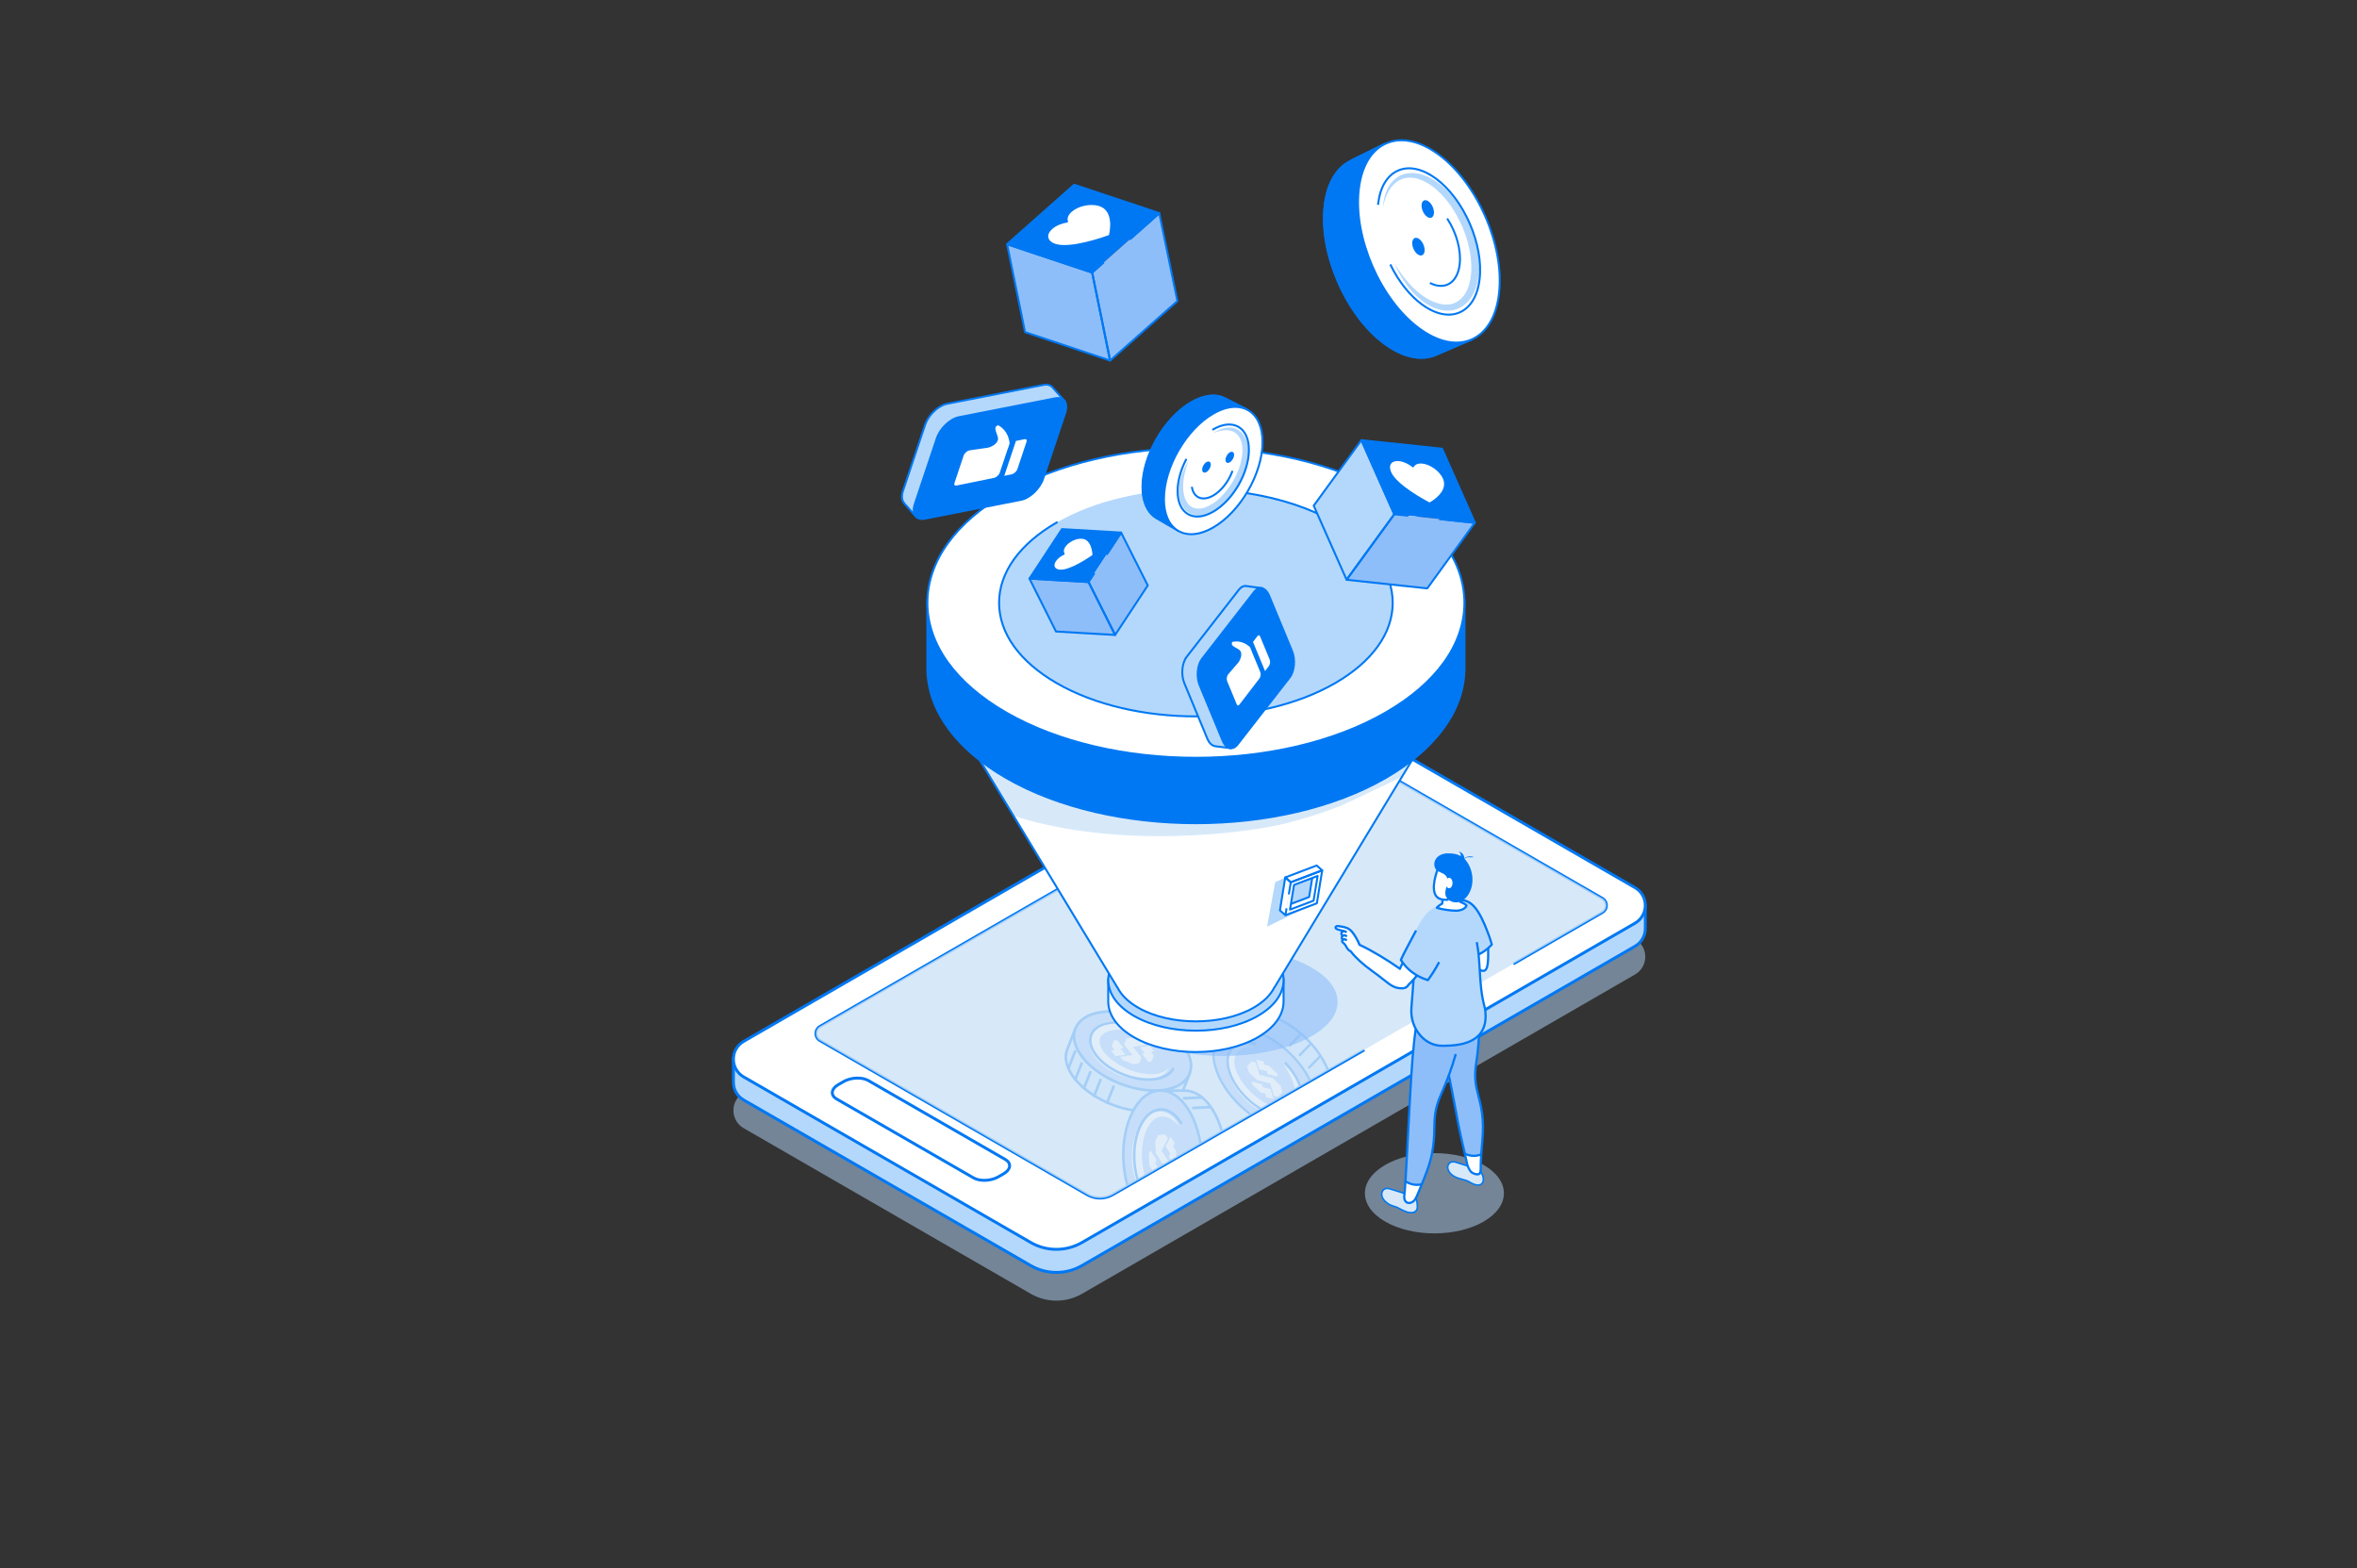 <?xml version="1.0" encoding="UTF-8"?>
<svg id="Layer_1" data-name="Layer 1" xmlns="http://www.w3.org/2000/svg" xmlns:xlink="http://www.w3.org/1999/xlink" viewBox="0 0 1159 771">
  <rect x="0" y="0" width="1159" height="771" fill="#333333" stroke="none"/>
  <defs>
    <style>
      .cls-1 {
        fill: #d7e9f9;
      }

      .cls-1, .cls-2, .cls-3, .cls-4, .cls-5, .cls-6, .cls-7 {
        stroke-width: 0px;
      }

      .cls-2, .cls-6 {
        fill: #b4d8fc;
      }

      .cls-8 {
        clip-path: url(#clippath);
      }

      .cls-3 {
        fill: none;
      }

      .cls-4 {
        fill: #8ebef9;
      }

      .cls-5 {
        fill: #0078f3;
      }

      .cls-9 {
        opacity: .6;
      }

      .cls-6 {
        opacity: .5;
      }

      .cls-10 {
        opacity: .76;
      }

      .cls-7 {
        fill: #fff;
      }
    </style>
    <clipPath id="clippath">
      <path class="cls-3" d="M787.91,441.72l-131.38-75.77c-1.91-1.1-4.09-1.69-6.3-1.69s-4.39.58-6.3,1.69l-240.71,138.74c-2.67,1.54-2.67,5.4,0,6.94l131.37,75.76c1.91,1.1,4.09,1.69,6.3,1.69s4.39-.58,6.3-1.69l240.73-138.75c2.67-1.54,2.67-5.39,0-6.93Z"/>
    </clipPath>
  </defs>
  <g>
    <path class="cls-6" d="M803.99,461.66l-141.16-81.41c-7.8-4.5-17.41-4.5-25.21,0l-271.93,157c-6.72,3.88-6.72,13.59,0,17.47l141.16,81.42c7.8,4.5,17.41,4.5,25.21,0l271.93-157c6.72-3.88,6.72-13.58,0-17.47Z"/>
    <g>
      <path class="cls-2" d="M803.99,447.8l-141.16-81.41c-7.8-4.5-17.41-4.5-25.21,0l-271.93,157s-.04.03-.06.04l-4.98-3.29v11.96c0,3.41,1.67,6.81,5.04,8.76l141.16,81.42c7.8,4.5,17.41,4.5,25.21,0l271.93-157c3.27-1.89,4.95-5.16,5.04-8.46v-12.1l-4.83,3.23c-.07-.04-.13-.1-.21-.14Z"/>
      <path class="cls-5" d="M809.36,444.07c-.23-.12-.51-.11-.73.04l-4.45,2.98-141-81.32c-8-4.62-17.93-4.62-25.92,0l-271.61,156.82-4.62-3.05c-.22-.14-.5-.16-.73-.03-.23.13-.38.37-.38.63v11.96c0,3.92,2.01,7.42,5.4,9.38l141.16,81.41c4,2.31,8.48,3.46,12.96,3.46s8.96-1.16,12.96-3.46l271.94-157c3.28-1.89,5.3-5.28,5.4-9.08v-12.1c0-.26-.15-.51-.38-.63ZM365.26,522.81h0s0,0,0,0ZM808.31,456.78c-.08,3.28-1.84,6.22-4.68,7.86l-271.93,157c-7.56,4.36-16.94,4.36-24.5,0l-141.16-81.42c-2.94-1.7-4.69-4.74-4.68-8.14v-10.63l3.88,2.56c.23.15.58.12.81-.02l271.93-157c7.55-4.36,16.94-4.36,24.5,0l141.22,81.45s.13.08.14.1c.23.14.54.14.77-.02l3.72-2.49v10.74Z"/>
      <path class="cls-7" d="M803.99,436.45l-141.16-81.42c-7.8-4.5-17.41-4.5-25.21,0l-271.93,157c-6.72,3.88-6.72,13.58,0,17.47l141.16,81.42c7.8,4.5,17.41,4.5,25.21,0l271.93-157c6.72-3.88,6.72-13.59,0-17.47Z"/>
      <path class="cls-1" d="M787.91,441.72l-131.38-75.77c-1.91-1.1-4.09-1.69-6.3-1.69s-4.39.58-6.3,1.69l-240.71,138.74c-2.67,1.54-2.67,5.4,0,6.94l131.37,75.76c1.91,1.1,4.09,1.69,6.3,1.69s4.39-.58,6.3-1.69l240.73-138.75c2.67-1.54,2.67-5.39,0-6.93Z"/>
      <g class="cls-8">
        <g>
          <g>
            <path class="cls-2" d="M577.17,523.54c-8.5-10.56-26.28-17.57-39.71-15.64-2.45.35-4.58.98-6.38,1.83l-2.29-4.05-4.1,10.41h.05c-1.55,4.07-.41,9.2,3.8,14.44,8.5,10.56,26.28,17.57,39.71,15.64,6.65-.96,10.98-3.92,12.63-7.96l.02.02,4.1-10.41-4.42,1.4c-.74-1.84-1.87-3.75-3.41-5.67Z"/>
            <path class="cls-5" d="M585.48,527.37c-.17-.18-.43-.25-.66-.17l-3.86,1.22c-.78-1.77-1.88-3.54-3.28-5.29-8.62-10.7-26.7-17.82-40.3-15.87-2.22.32-4.24.87-6.02,1.64l-2-3.54c-.12-.22-.36-.34-.6-.32-.25.02-.46.18-.55.41l-4.05,10.4c-1.71,4.47-.32,9.83,3.91,15.08,4.31,5.35,10.98,9.81,18.28,12.68,7.3,2.87,15.22,4.17,22.02,3.19,6.66-.96,11.32-3.92,13.13-8.35l4.11-10.39c.09-.23.04-.49-.13-.67ZM580.3,537.95c-1.63,3.99-5.93,6.68-12.12,7.57-13.21,1.89-30.75-5.02-39.12-15.41-3.93-4.88-5.24-9.78-3.71-13.81l3.56-9.14,1.62,2.88c.16.29.53.41.83.26,1.78-.84,3.87-1.44,6.19-1.77,13.2-1.89,30.75,5.02,39.12,15.41,1.47,1.82,2.58,3.67,3.32,5.51.13.31.47.48.79.37l3.14-.99-3.62,9.13Z"/>
            <path class="cls-4" d="M581.22,513.26c-8.5-10.56-26.28-17.57-39.71-15.64-13.43,1.93-17.41,12.05-8.91,22.62,8.5,10.56,26.28,17.57,39.71,15.64,13.43-1.93,17.41-12.05,8.91-22.62Z"/>
            <path class="cls-5" d="M581.72,512.86c-8.62-10.71-26.7-17.83-40.3-15.87-6.73.97-11.41,3.97-13.18,8.47-1.77,4.5-.4,9.89,3.87,15.19,4.31,5.35,10.98,9.81,18.28,12.68,7.3,2.87,15.22,4.17,22.02,3.19,6.73-.97,11.41-3.97,13.18-8.47,1.77-4.5.4-9.89-3.87-15.19ZM572.22,535.25c-13.21,1.9-30.75-5.02-39.12-15.41-3.96-4.92-5.27-9.86-3.67-13.91,1.59-4.05,5.92-6.77,12.17-7.67,6.6-.95,14.29.31,21.37,3.1,7.08,2.79,13.56,7.12,17.74,12.31,3.96,4.92,5.27,9.86,3.67,13.91-1.59,4.05-5.92,6.77-12.17,7.67Z"/>
            <path class="cls-7" d="M570.41,527.64c-1.67.47-3.42.61-5.15.55-3.47-.12-6.88-1-10.1-2.24-1.6-.66-3.15-1.42-4.64-2.25-1.47-.88-2.89-1.8-4.18-2.87-2.53-2.1-4.8-4.73-5.48-7.38-.37-1.31-.22-2.47.28-3.46.47-1.02,1.56-1.85,2.86-2.48,1.32-.62,2.89-.99,4.52-1.18,1.63-.16,3.32-.15,5.03-.02,3.4.36,6.84,1.2,10.11,2.55,3.29,1.32,6.4,3.14,9.17,5.61-1.9-3.21-4.82-5.79-8.02-7.84-1.62-1.01-3.34-1.85-5.11-2.6-1.79-.72-3.65-1.25-5.57-1.67-3.83-.74-7.96-.92-12.08.7-2.01.83-4.11,2.24-5.36,4.5-1.25,2.23-1.43,4.98-.81,7.2,1.29,4.51,4.33,7.51,7.47,9.92,3.22,2.35,6.8,4.03,10.54,5.07,1.88.49,3.77.91,5.71,1.07,1.93.14,3.88.14,5.81-.11,1.92-.32,3.83-.8,5.54-1.75,1.71-.92,3.22-2.33,3.9-4.07-1.18,1.44-2.78,2.3-4.45,2.77Z"/>
            <path class="cls-5" d="M576.19,525.4c-1.38,2.37-4.3,3.99-8.22,4.55-9.5,1.36-22.11-3.61-28.13-11.08-2.82-3.5-3.75-7.01-2.62-9.88,1.13-2.87,4.2-4.8,8.65-5.44,9.5-1.36,22.11,3.61,28.13,11.08l.4.5,1-.81-.4-.5c-6.27-7.79-19.42-12.96-29.31-11.54-4.93.71-8.36,2.92-9.66,6.24-1.31,3.32-.31,7.28,2.81,11.16,3.13,3.89,7.99,7.13,13.29,9.22,5.31,2.09,11.07,3.03,16.01,2.32,4.33-.62,7.58-2.46,9.15-5.18l.32-.55-1.11-.64-.32.55Z"/>
            <g>
              <polygon class="cls-7" points="550.97 515.59 552.5 515.37 549.28 511.37 547.75 511.58 546.63 514.42 548.13 516.29 546.32 516.55 548.52 519.29 553.38 518.59 550.97 515.59"/>
              <polygon class="cls-7" points="567.48 516.93 565.3 514.22 560.54 514.9 562.94 517.89 561.52 518.1 564.75 522.11 566.17 521.91 567.39 519.05 565.87 517.16 567.48 516.93"/>
              <polygon class="cls-7" points="563.19 513.83 561.9 512.23 556.82 510.28 553.87 510.71 552.73 513.55 556.92 518.76 550.82 519.63 552.12 521.25 557.1 523.21 560.15 522.77 561.29 519.93 557.09 514.71 563.19 513.83"/>
            </g>
            <rect class="cls-5" x="522.36" y="520.31" width="9.51" height="1.28" transform="translate(-150.74 820.54) rotate(-68.51)"/>
            <rect class="cls-5" x="525.53" y="526.29" width="9.51" height="1.28" transform="translate(-154.45 826.94) rotate(-68.48)"/>
            <rect class="cls-5" x="534.8" y="534.27" width="9.51" height="1.28" transform="translate(-155.97 840.66) rotate(-68.48)"/>
            <rect class="cls-5" x="541.22" y="537.57" width="9.51" height="1.28" transform="translate(-154.99 848.73) rotate(-68.48)"/>
            <rect class="cls-5" x="529.8" y="530.49" width="9.51" height="1.28" transform="translate(-155.63 833.6) rotate(-68.48)"/>
            <rect class="cls-5" x="570.91" y="539.84" width="9.51" height="1.28" transform="translate(-138 878.41) rotate(-68.53)"/>
            <rect class="cls-5" x="564.8" y="541.56" width="9.51" height="1.28" transform="translate(-143.61 873.51) rotate(-68.51)"/>
          </g>
          <g>
            <path class="cls-2" d="M596.24,545.07c-3.98-6.18-8.92-9.2-13.74-9.13l.04-.09h-11.98s3.24,3.9,3.24,3.9c-1.79,1.67-3.44,3.87-4.86,6.63-6.91,13.41-5.89,34.57,2.27,47.26,1.44,2.24,3,4.05,4.64,5.46l-2.74,4.27,11.72-.57-.02-.03c5.12-.01,10.12-3.51,13.69-10.45,6.91-13.41,5.89-34.57-2.27-47.26Z"/>
            <path class="cls-5" d="M596.63,544.97c-3.92-6.1-8.94-9.41-14.13-9.33l-11.82-.08c-.25,0-.47.14-.58.36-.1.22-.07.49.09.67l2.83,3.41c-1.7,1.69-3.21,3.81-4.51,6.33-6.92,13.44-5.9,34.71,2.28,47.43,1.31,2.03,2.75,3.77,4.3,5.18l-2.43,3.77c-.13.2-.13.45-.02.66.06.11.15.19.26.24.1.05.21.08.32.07l11.56-.59c5.56-.01,10.57-3.81,14.12-10.69,6.92-13.44,5.9-34.71-2.28-47.43ZM584.76,601.83l-10.36.53,2.05-3.2c.17-.27.12-.61-.12-.82-1.62-1.39-3.12-3.17-4.48-5.27-7.96-12.38-8.96-33.09-2.22-46.17,1.34-2.59,2.91-4.75,4.68-6.4.24-.23.27-.61.05-.86l-2.34-2.81,10.48.07c4.75-.07,9.39,3.04,13.06,8.75,7.96,12.38,8.95,33.09,2.22,46.17-3.32,6.44-7.93,9.99-13.03,10Z"/>
            <path class="cls-4" d="M584.22,545.36c-8.16-12.69-20.38-12.1-27.29,1.31-6.91,13.41-5.89,34.57,2.27,47.26,8.16,12.69,20.38,12.1,27.28-1.31,6.91-13.41,5.89-34.57-2.27-47.26Z"/>
            <path class="cls-5" d="M584.75,545.02c-4.07-6.34-9.29-9.68-14.68-9.42-5.39.26-10.25,4.09-13.7,10.78-6.99,13.57-5.96,35.05,2.3,47.89,2.39,3.72,5.17,6.41,8.15,7.94,2.1,1.08,4.29,1.59,6.52,1.48,5.39-.26,10.26-4.09,13.7-10.78,6.99-13.57,5.96-35.05-2.3-47.89ZM573.29,602.43c-4.92.24-9.73-2.9-13.55-8.84-8.04-12.5-9.04-33.42-2.24-46.63,3.23-6.28,7.72-9.87,12.64-10.1,2-.1,3.98.37,5.89,1.35,2.78,1.43,5.4,3.97,7.67,7.5,8.04,12.5,9.04,33.42,2.24,46.63-3.23,6.28-7.72,9.87-12.64,10.1Z"/>
            <path class="cls-7" d="M584.38,570.94c-.57,3.84-1.47,7.57-3.08,10.9-1.54,3.28-3.93,6.3-6.76,7.28-2.8.95-5.61-.5-7.67-3.1-1.02-1.28-1.94-2.75-2.62-4.36-.7-1.59-1.3-3.26-1.69-5-.44-1.72-.74-3.5-.89-5.3-.21-1.79-.19-3.6-.14-5.4.08-1.8.32-3.58.65-5.34.4-1.73.89-3.44,1.58-5.05.72-1.59,1.64-3.05,2.78-4.25,1.13-1.2,2.55-2.05,4.15-2.3,1.6-.27,3.33.19,4.92,1.07,1.59.89,3,2.2,4.3,3.65-.83-1.76-1.94-3.43-3.48-4.79-1.52-1.36-3.58-2.34-5.86-2.41-2.27-.01-4.49.94-6.2,2.29-1.74,1.37-3.03,3.13-4.1,4.94-2.09,3.68-3.1,7.77-3.5,11.84-.34,4.09-.1,8.22.91,12.24,1.01,4,2.66,7.96,5.59,11.28,1.47,1.63,3.31,3.12,5.62,3.91,2.27.82,5,.75,7.15-.31,2.17-1.02,3.81-2.65,5-4.41,1.19-1.78,2-3.69,2.58-5.63,1.09-3.9,1.32-7.91.78-11.76Z"/>
            <path class="cls-5" d="M586.34,570.45h-1.26s0,.63,0,.63c-.01,5.57-1.16,10.86-3.24,14.9-2.3,4.47-5.5,7.03-9,7.2-3.5.17-6.92-2.07-9.64-6.31-5.78-8.99-6.51-24.04-1.61-33.55,2.31-4.48,5.5-7.03,9-7.2,3.49-.17,6.92,2.07,9.65,6.3l.34.53,1.06-.68-.34-.53c-2.98-4.63-6.8-7.07-10.77-6.88-3.97.19-7.54,2.99-10.06,7.88-5.08,9.87-4.33,25.48,1.67,34.81,1.74,2.71,3.77,4.67,5.95,5.79,1.55.8,3.17,1.17,4.81,1.09,3.97-.19,7.54-2.99,10.06-7.88,2.17-4.21,3.37-9.71,3.38-15.48v-.63Z"/>
            <g>
              <polygon class="cls-7" points="568.79 570.43 565.7 565.62 564.91 567.15 565.19 573.08 566.64 575.33 565.71 577.13 567.82 580.42 570.32 575.56 568 571.96 568.79 570.43"/>
              <polygon class="cls-7" points="571.15 565.84 574.29 559.75 573.06 557.82 569.58 558.09 568.06 561.03 568.33 566.99 572.36 573.24 569.22 579.34 570.47 581.28 573.89 581.11 575.46 578.06 575.19 572.11 571.15 565.84"/>
              <polygon class="cls-7" points="576.86 563.74 577.69 562.13 575.6 558.88 573.15 563.64 575.46 567.23 574.72 568.65 577.82 573.48 578.56 572.05 578.33 566.01 576.86 563.74"/>
            </g>
            <rect class="cls-5" x="586.81" y="595.66" width="9.54" height="1.26" transform="translate(-27.5 28.6) rotate(-2.71)"/>
            <rect class="cls-5" x="590.62" y="588.53" width="9.54" height="1.26" transform="translate(-27.13 28.74) rotate(-2.7)"/>
            <polygon class="cls-5" points="592.77 580.65 592.83 581.91 602.36 581.46 602.3 580.2 592.77 580.65"/>
            <rect class="cls-5" x="593.78" y="572.13" width="9.54" height="1.26" transform="translate(-26.4 28.93) rotate(-2.71)"/>
            <rect class="cls-5" x="593.33" y="564.81" width="9.54" height="1.26" transform="translate(-26.05 28.9) rotate(-2.71)"/>
            <polygon class="cls-5" points="581.74 539.41 581.8 540.67 591.33 540.22 591.28 538.96 581.74 539.41"/>
            <rect class="cls-5" x="586.18" y="543.96" width="9.54" height="1.26" transform="translate(-25.5 29.05) rotate(-2.76)"/>
          </g>
          <g>
            <path class="cls-2" d="M622.93,498.77c-6.56-1.64-11.77-.55-14.95,2.53l-.03-.08-8.02,7.55,4.62.57c-.15,2.24.14,4.76.92,7.5,3.82,13.33,17.82,26.87,31.28,30.23,2.37.59,4.56.82,6.55.74l.85,4.59,7.5-7.76h-.03c3.42-3.23,4.57-8.72,2.59-15.62-3.82-13.33-17.82-26.87-31.28-30.23Z"/>
            <path class="cls-5" d="M623.13,498.47c-6.46-1.62-11.92-.68-15.34,2.64l-7.97,7.39c-.17.15-.23.39-.16.6.07.22.26.37.48.4l4.04.5c-.08,2.2.25,4.58.96,7.08,3.82,13.36,17.9,26.97,31.39,30.34,2.15.54,4.22.79,6.15.76l.75,4.06c.04.21.2.39.4.45.11.03.22.03.33,0,.1-.03.19-.08.26-.16l7.37-7.67c3.72-3.51,4.68-9.21,2.73-16.05-3.82-13.36-17.9-26.97-31.39-30.34ZM650.97,544.03l-6.61,6.88-.64-3.43c-.05-.28-.31-.49-.6-.47-1.96.08-4.09-.16-6.32-.71-13.12-3.28-26.83-16.53-30.55-29.53-.74-2.58-1.04-5.01-.89-7.23.02-.31-.2-.58-.51-.61l-3.34-.41,7.06-6.55c3.14-3.04,8.2-3.88,14.26-2.36,13.12,3.28,26.83,16.53,30.55,29.53,1.83,6.4.98,11.69-2.43,14.9Z"/>
            <path class="cls-4" d="M615.06,506.54c-13.46-3.36-21.27,4.72-17.45,18.06,3.82,13.33,17.82,26.87,31.28,30.23,13.46,3.36,21.27-4.72,17.45-18.06-3.82-13.34-17.82-26.87-31.28-30.23Z"/>
            <path class="cls-5" d="M615.2,505.98c-6.72-1.68-12.31-.64-15.76,2.93-3.45,3.57-4.29,9.19-2.39,15.85,3.86,13.49,18.08,27.23,31.69,30.63,3.94.99,7.5,1.03,10.46.19,2.08-.6,3.88-1.64,5.3-3.11,3.45-3.57,4.3-9.2,2.39-15.85-3.86-13.49-18.08-27.23-31.69-30.63ZM643.67,551.66c-3.14,3.25-8.35,4.18-14.64,2.61-13.26-3.31-27.1-16.69-30.86-29.83-1.79-6.24-1.04-11.47,2.11-14.73,1.28-1.32,2.9-2.26,4.79-2.8,2.76-.79,6.12-.74,9.85.2,13.26,3.31,27.1,16.69,30.86,29.83,1.79,6.24,1.04,11.47-2.11,14.73Z"/>
            <path class="cls-7" d="M631.27,523.58c2.04,2.93,3.78,6,4.79,9.24,1.04,3.17,1.33,6.69.06,9.13-1.28,2.39-4.08,3.2-7.09,2.76-1.49-.22-3.03-.62-4.5-1.27-1.47-.62-2.92-1.37-4.28-2.29-1.38-.88-2.7-1.88-3.93-2.99-1.27-1.07-2.39-2.29-3.49-3.53-1.08-1.25-2.04-2.6-2.92-3.98-.83-1.41-1.57-2.86-2.13-4.38-.52-1.52-.82-3.08-.81-4.6,0-1.52.42-2.98,1.33-4.15.9-1.18,2.35-1.97,3.97-2.38,1.62-.41,3.4-.42,5.18-.26-1.66-.66-3.46-1.08-5.35-1.02-1.87.05-3.88.69-5.44,2.08-1.53,1.42-2.41,3.45-2.71,5.44-.31,2.01-.06,4,.36,5.89.92,3.78,2.82,7.15,5.11,10.13,2.34,2.95,5.11,5.57,8.31,7.62,3.19,2.04,6.8,3.66,10.85,4.03,2.01.17,4.19,0,6.23-.92,2.04-.88,3.82-2.65,4.6-4.71.81-2.05.89-4.17.57-6.1-.32-1.94-.99-3.73-1.81-5.4-1.73-3.3-4.1-6.13-6.89-8.37Z"/>
            <path class="cls-5" d="M632.28,522.01l-.85.79.4.42c3.5,3.74,6.06,8.01,7.21,12.02,1.27,4.45.74,8.17-1.5,10.49-2.24,2.31-5.94,2.97-10.43,1.85-9.54-2.38-19.5-12.01-22.21-21.46-1.27-4.45-.74-8.17,1.5-10.49,2.23-2.31,5.94-2.97,10.43-1.85l.56.14.28-1.12-.56-.14c-4.91-1.23-9.01-.46-11.55,2.17s-3.17,6.75-1.78,11.61c2.81,9.81,13.14,19.8,23.04,22.27,2.87.72,5.47.75,7.63.13,1.54-.44,2.86-1.21,3.91-2.3,2.54-2.62,3.17-6.75,1.78-11.61-1.2-4.19-3.86-8.62-7.48-12.5l-.4-.42Z"/>
            <g>
              <polygon class="cls-7" points="620.51 533.05 615.41 531.77 615.85 533.3 619.77 537.09 622.15 537.68 622.66 539.48 626.15 540.35 624.77 535.52 620.95 534.57 620.51 533.05"/>
              <polygon class="cls-7" points="619.21 528.49 617.47 522.43 615.43 521.92 613.27 524.29 614.1 527.21 618.04 531.03 624.67 532.69 626.41 538.75 628.46 539.26 630.65 536.99 629.78 533.96 625.85 530.15 619.21 528.49"/>
              <polygon class="cls-7" points="621.71 523.48 621.25 521.88 617.8 521.02 619.15 525.75 622.96 526.71 623.37 528.12 628.48 529.4 628.07 527.98 624.12 524.09 621.71 523.48"/>
            </g>
            <rect class="cls-5" x="647.67" y="535.44" width="8.77" height="1.16" transform="translate(-186.62 631.53) rotate(-45.92)"/>
            <rect class="cls-5" x="645.74" y="528.27" width="8.77" height="1.16" transform="translate(-182.11 627.52) rotate(-45.89)"/>
            <rect class="cls-5" x="642.09" y="521.47" width="8.77" height="1.16" transform="translate(-178.27 623.32) rotate(-45.92)"/>
            <rect class="cls-5" x="637.52" y="515.29" width="8.77" height="1.16" transform="translate(-175.22 618.16) rotate(-45.92)"/>
            <rect class="cls-5" x="632.61" y="510.68" width="8.77" height="1.16" transform="translate(-173.47 612.73) rotate(-45.89)"/>
            <rect class="cls-5" x="608.74" y="500.78" width="8.77" height="1.16" transform="translate(-173.56 593.07) rotate(-45.92)"/>
            <rect class="cls-5" x="614.7" y="501.21" width="8.77" height="1.16" transform="translate(-172.05 597.49) rotate(-45.92)"/>
          </g>
        </g>
      </g>
      <path class="cls-5" d="M788.26,441.1l-131.38-75.77c-4.04-2.34-9.28-2.33-13.32,0l-240.71,138.74c-1.48.85-2.36,2.38-2.36,4.09s.88,3.24,2.36,4.09l131.37,75.76c2.02,1.17,4.33,1.78,6.66,1.78s4.64-.62,6.66-1.78l123.67-71.17-.71-1.24-123.67,71.17c-3.61,2.08-8.28,2.08-11.89,0l-131.37-75.76c-1.03-.59-1.65-1.66-1.65-2.85s.62-2.25,1.65-2.85l240.71-138.74c3.61-2.09,8.28-2.09,11.89,0l131.38,75.77c1.03.59,1.64,1.66,1.64,2.85s-.61,2.25-1.64,2.84l-43.78,25.28.71,1.24,43.78-25.28c1.48-.85,2.36-2.38,2.36-4.08s-.88-3.23-2.36-4.08Z"/>
      <path class="cls-5" d="M804.35,435.83l-141.17-81.41c-8-4.62-17.93-4.62-25.92,0l-271.93,157c-3.38,1.95-5.4,5.45-5.4,9.35s2.02,7.4,5.4,9.35l141.16,81.42c4,2.31,8.48,3.46,12.96,3.46s8.96-1.15,12.96-3.46l271.94-157c3.38-1.95,5.4-5.45,5.4-9.35s-2.02-7.4-5.4-9.35ZM803.63,453.3l-271.93,157c-7.56,4.36-16.94,4.36-24.5,0l-141.16-81.42c-2.93-1.69-4.68-4.73-4.68-8.11s1.75-6.42,4.68-8.12l271.93-157c3.78-2.18,8.01-3.27,12.25-3.27s8.47,1.09,12.25,3.27l141.16,81.41c2.93,1.69,4.68,4.73,4.68,8.11s-1.75,6.42-4.68,8.12Z"/>
      <path class="cls-5" d="M494.7,569.48l-67.33-38.79c-3.38-1.95-9.06-1.73-12.94.51l-2.54,1.47c-2.13,1.23-3.35,2.91-3.35,4.61,0,1.46.88,2.76,2.47,3.68l67.33,38.79c1.54.89,3.57,1.33,5.68,1.33,2.51,0,5.15-.62,7.26-1.84l2.54-1.47c2.13-1.23,3.35-2.91,3.35-4.61,0-1.45-.88-2.76-2.47-3.68ZM493.11,576.54l-2.54,1.47c-3.41,1.97-8.58,2.2-11.51.51l-67.33-38.79c-1.15-.66-1.76-1.51-1.76-2.45,0-1.18.96-2.41,2.64-3.37l2.54-1.47c3.41-1.97,8.58-2.2,11.51-.51l67.33,38.79c1.15.66,1.76,1.51,1.76,2.45,0,1.18-.96,2.41-2.64,3.37Z"/>
      <g class="cls-10">
        <path class="cls-1" d="M787.91,441.72l-131.38-75.77c-1.91-1.1-4.09-1.69-6.3-1.69s-4.39.58-6.3,1.69l-240.71,138.74c-2.67,1.54-2.67,5.4,0,6.94l131.37,75.76c1.91,1.1,4.09,1.69,6.3,1.69s4.39-.58,6.3-1.69l240.73-138.75c2.67-1.54,2.67-5.39,0-6.93Z"/>
      </g>
    </g>
  </g>
  <g class="cls-9">
    <path class="cls-4" d="M561.47,473.8c22.03-10.39,57.74-10.39,79.76,0,22.03,10.39,22.03,27.24,0,37.63-22.03,10.39-57.74,10.39-79.76,0-22.02-10.39-22.02-27.24,0-37.63Z"/>
  </g>
  <g>
    <g>
      <g>
        <path class="cls-7" d="M557.58,474.8c16.83-9.72,44.13-9.72,60.96,0,3.43,1.98,6.16,4.21,8.2,6.59h4.43v11.61h-.01c-.26,6.17-4.46,12.29-12.61,16.99-16.83,9.72-44.13,9.72-60.96,0-8.15-4.71-12.36-10.83-12.61-16.99h-.01v-11.61h4.43c2.03-2.38,4.76-4.61,8.19-6.59Z"/>
        <path class="cls-5" d="M544.46,481.39v11.61s0,.09.02.14c.32,6.55,4.88,12.68,12.85,17.28,8.47,4.89,19.6,7.34,30.73,7.34s22.25-2.44,30.73-7.34c7.97-4.6,12.53-10.74,12.85-17.29.01-.04.02-.08.02-.13v-11.61c0-.27-.22-.49-.49-.49h-4.21c-2.1-2.41-4.85-4.6-8.17-6.53-16.94-9.78-44.51-9.78-61.45,0-3.33,1.92-6.08,4.12-8.17,6.53h-4.21c-.27,0-.49.22-.49.49ZM545.44,481.88h3.94c.14,0,.28-.06.37-.17,2.04-2.39,4.76-4.58,8.07-6.49,16.67-9.63,43.8-9.62,60.47,0,3.31,1.91,6.02,4.09,8.07,6.49.09.11.23.17.37.17h3.94v11.01s-.01.06-.01.09c-.26,6.24-4.65,12.13-12.37,16.59-16.67,9.62-43.8,9.62-60.47,0-7.72-4.46-12.11-10.35-12.37-16.59,0-.03,0-.07-.01-.09v-11.01Z"/>
        <path class="cls-2" d="M557.58,464.3c16.83-9.72,44.13-9.72,60.96,0,16.83,9.72,16.83,25.48,0,35.2-16.83,9.72-44.13,9.72-60.96,0-16.83-9.72-16.83-25.48,0-35.2Z"/>
        <path class="cls-5" d="M544.46,481.9c0,6.83,4.57,13.23,12.87,18.02,8.47,4.89,19.6,7.34,30.73,7.34s22.25-2.45,30.73-7.34c8.3-4.79,12.87-11.19,12.87-18.02s-4.57-13.23-12.87-18.02c-16.94-9.78-44.51-9.78-61.45,0-8.3,4.79-12.87,11.19-12.87,18.02ZM545.44,481.9c0-6.47,4.4-12.56,12.38-17.17,8.34-4.81,19.29-7.22,30.24-7.22s21.9,2.41,30.24,7.22c7.98,4.61,12.38,10.71,12.38,17.17s-4.4,12.56-12.38,17.17c-16.67,9.62-43.8,9.62-60.47,0-7.98-4.61-12.38-10.71-12.38-17.17Z"/>
      </g>
      <path class="cls-7" d="M626.75,485.41h-.07c-1.79,3.69-5.2,7.17-10.27,10.08-15.66,8.97-41.05,8.97-56.71,0-5.06-2.9-8.48-6.39-10.27-10.08h-.07l-72.6-119.94h222.58l-72.6,119.94Z"/>
      <path class="cls-1" d="M689.33,382.03c-10.22,4.77-20.32,9.8-30.62,14.4-8.53,3.31-17.13,6.04-25.96,8.29-19.45,4.94-82.21,13.11-134.38-3.57l-21.6-35.68h222.58l-10.03,16.56Z"/>
      <path class="cls-5" d="M476.34,365.23c-.09.15-.08.34,0,.49l72.6,119.94c.04.06.08.11.14.15,1.91,3.81,5.49,7.3,10.37,10.1,7.88,4.52,18.24,6.77,28.6,6.77s20.72-2.26,28.6-6.77c4.89-2.8,8.48-6.3,10.38-10.12.05-.04.1-.08.13-.13l72.6-119.94c.09-.15.09-.34,0-.49-.09-.16-.25-.25-.43-.25h-222.58c-.18,0-.34.09-.43.25ZM477.64,365.96h220.84l-72.06,119.05c-.08.05-.14.11-.18.18-1.8,3.71-5.28,7.12-10.07,9.86-15.5,8.88-40.72,8.88-56.22,0-4.79-2.75-8.27-6.16-10.07-9.86-.04-.09-.11-.16-.19-.21l-72.04-119.03Z"/>
      <path class="cls-5" d="M494.69,274.65c51.57-29.77,135.17-29.77,186.74,0,10.51,6.07,18.87,12.9,25.1,20.2h13.57v35.56h-.04c-.79,18.89-13.67,37.64-38.64,52.05-51.57,29.77-135.17,29.77-186.74,0-24.97-14.41-37.84-33.17-38.63-52.05h-.04v-35.56h13.57c6.23-7.29,14.59-14.13,25.1-20.19Z"/>
      <path class="cls-5" d="M455.52,294.84v35.57c0,.08.02.15.05.21.91,19.76,14.71,38.32,38.87,52.27,25.81,14.9,59.71,22.35,93.62,22.35s67.8-7.45,93.62-22.35c24.17-13.95,37.97-32.52,38.87-52.28.03-.06.05-.13.05-.2v-35.57c0-.27-.22-.49-.49-.49h-13.35c-6.39-7.44-14.83-14.21-25.08-20.13-51.62-29.8-135.61-29.8-187.23,0-10.25,5.92-18.69,12.69-25.08,20.13h-13.35c-.27,0-.49.22-.49.49ZM456.51,295.34h13.08c.14,0,.28-.06.37-.17,6.34-7.42,14.74-14.18,24.97-20.09,51.35-29.65,134.9-29.65,186.25,0,10.23,5.91,18.64,12.67,24.97,20.09.09.11.23.17.37.17h13.08v34.89s-.04.1-.04.16c-.82,19.48-14.45,37.83-38.39,51.65-51.35,29.65-134.9,29.65-186.25,0-23.94-13.82-37.58-32.17-38.39-51.65,0-.06-.02-.12-.04-.17v-34.88Z"/>
      <path class="cls-7" d="M494.69,242.5c51.57-29.77,135.17-29.77,186.74,0,51.57,29.77,51.57,78.04,0,107.81-51.57,29.77-135.17,29.77-186.74,0-51.57-29.77-51.57-78.04,0-107.81Z"/>
      <path class="cls-2" d="M519.63,256.9c37.79-21.82,99.07-21.82,136.86,0,37.79,21.82,37.79,57.2,0,79.02-37.79,21.82-99.07,21.82-136.86,0-37.79-21.82-37.79-57.2,0-79.02Z"/>
      <path class="cls-5" d="M455.52,296.4c0,20.55,13.82,39.84,38.92,54.33l.25-.43-.25.43c25.81,14.9,59.71,22.35,93.61,22.35s67.81-7.45,93.62-22.35c25.1-14.49,38.92-33.79,38.92-54.33s-13.82-39.84-38.92-54.33c-51.62-29.8-135.61-29.8-187.23,0-25.1,14.49-38.92,33.79-38.92,54.33ZM456.51,296.4c0-20.18,13.65-39.17,38.43-53.48,25.67-14.82,59.4-22.23,93.12-22.23s67.45,7.41,93.12,22.23c24.78,14.31,38.43,33.3,38.43,53.48s-13.65,39.17-38.43,53.48c-51.35,29.65-134.9,29.65-186.25,0-24.78-14.31-38.43-33.3-38.43-53.48Z"/>
      <path class="cls-5" d="M519.38,256.47l.42-.25.49.85-.42.25c-18.12,10.46-28.1,24.34-28.1,39.08s9.98,28.62,28.1,39.08c37.6,21.71,98.77,21.71,136.37,0,18.12-10.46,28.1-24.34,28.1-39.08s-9.98-28.62-28.1-39.08c-23.84-13.77-59-19.36-91.76-14.62l-.49.07-.14-.97.49-.07c32.97-4.78,68.37.87,92.39,14.74,18.44,10.64,28.59,24.83,28.59,39.93s-10.15,29.29-28.59,39.93c-18.94,10.93-43.8,16.4-68.68,16.4s-49.74-5.47-68.68-16.4c-18.44-10.65-28.59-24.83-28.59-39.93s10.15-29.29,28.59-39.93Z"/>
      <polygon class="cls-2" points="632.01 431.42 640.77 447.01 623.06 455.62 627.05 433.77 632.01 431.42"/>
      <g>
        <polygon class="cls-7" points="650.16 427.94 647.54 444.13 632.09 450 634.72 433.81 650.16 427.94"/>
        <polygon class="cls-2" points="645.24 431.81 643.74 441.05 634.89 444.41 636.38 435.18 645.24 431.81"/>
        <path class="cls-5" d="M644.75,431.74l.97.16-1.5,9.23c-.03.17-.15.32-.31.38l-8.85,3.36-.35-.92,8.59-3.26,1.45-8.95Z"/>
        <path class="cls-5" d="M635.82,435.03l-1.97,12.13c-.03.17.04.35.17.46.09.07.2.11.31.11.06,0,.12,0,.17-.03l11.6-4.41c.16-.06.28-.21.31-.38l1.97-12.13c.03-.17-.04-.35-.18-.46-.13-.11-.32-.14-.48-.08l-11.6,4.41c-.16.06-.28.21-.31.38ZM634.96,446.48l1.78-11.01,10.54-4-1.78,11.01-10.54,4Z"/>
        <polygon class="cls-7" points="634.72 433.81 632.09 450 629.38 447.61 632.01 431.42 634.72 433.81"/>
        <polygon class="cls-7" points="650.16 427.94 634.72 433.81 632.01 431.42 647.45 425.56 650.16 427.94"/>
        <path class="cls-5" d="M649.54,428.7l-14.65,5.56-.35-.92,15.44-5.86c.16-.06.35-.03.49.08.14.11.2.29.17.46l-2.62,16.19c-.03.17-.15.32-.31.38l-15.44,5.86-.35-.92,15.18-5.76,2.44-15.07Z"/>
        <path class="cls-5" d="M631.84,430.96c.17-.06.36-.02.49.09l2.71,2.39c.13.11.19.28.16.45l-.97,5.96-.97-.16.92-5.69-1.84-1.62-2.44,15.05,1.84,1.62.4-2.49.97.16-.55,3.37c-.03.18-.15.32-.32.38-.05.02-.11.03-.16.03-.12,0-.23-.04-.32-.12l-2.71-2.39c-.13-.11-.19-.28-.16-.45l2.62-16.19c.03-.18.15-.32.32-.38Z"/>
        <path class="cls-5" d="M631.53,431.33c-.03.17.03.34.16.46l2.71,2.39c.09.08.21.12.32.12.06,0,.12-.01.17-.03l15.44-5.86c.16-.06.28-.2.31-.37.03-.17-.03-.34-.16-.46l-2.71-2.39c-.14-.12-.33-.16-.5-.09l-15.44,5.87c-.16.06-.28.2-.31.37ZM632.94,431.59l14.41-5.47,1.87,1.65-14.41,5.47-1.87-1.65Z"/>
      </g>
    </g>
    <g>
      <g>
        <g>
          <polygon class="cls-5" points="551.29 261.86 535.28 286.18 506.21 284.48 522.22 260.15 551.29 261.86"/>
          <polygon class="cls-4" points="564.39 287.86 548.34 312.21 535.28 286.18 551.27 261.87 564.39 287.86"/>
          <polygon class="cls-4" points="548.34 312.21 519.27 310.51 506.21 284.48 535.28 286.18 548.34 312.21"/>
        </g>
        <g>
          <path class="cls-5" d="M521.81,259.88c.1-.15.26-.23.44-.22l29.07,1.7c.18.01.33.11.41.27.08.16.07.34-.03.49l-6.83,10.37-.82-.54,6.36-9.66-27.94-1.63-15.38,23.38,28.71,1.68-.06.98-29.56-1.73c-.18,0-.33-.11-.41-.27-.08-.16-.07-.34.03-.49l16.01-24.33Z"/>
          <path class="cls-5" d="M537.74,281.55l.82.54-2.71,4.12,12.55,25.01,15.43-23.4-12.61-24.98-6.7,10.18-.82-.54,7.16-10.89c.1-.15.27-.23.44-.22.18,0,.33.11.41.27l13.12,25.99c.08.16.07.34-.03.49l-16.05,24.34c-.09.14-.25.22-.41.22-.01,0-.02,0-.03,0-.18-.01-.33-.11-.41-.27l-13.06-26.02c-.08-.16-.07-.34.03-.49l2.87-4.36Z"/>
          <path class="cls-5" d="M505.8,284.21c-.1.15-.11.33-.03.49l13.06,26.03c.08.16.24.26.41.27l29.07,1.7s.02,0,.03,0c.16,0,.32-.08.41-.22.1-.15.11-.33.03-.49l-13.06-26.03c-.08-.16-.23-.26-.41-.27l-29.07-1.7c-.17,0-.34.07-.44.22ZM519.26,310.51h0,0ZM507.03,285.02l27.94,1.63,12.55,25.01-27.94-1.63-12.56-25.01Z"/>
        </g>
      </g>
      <path class="cls-7" d="M523.06,272.29c-.63-.91-.56-2.21.36-3.61,1.67-2.54,5.48-4.45,8.52-4.27,5.81.34,5.75,8.75,5.75,8.75,0,0-10.75,7.78-16.41,7.45-3.03-.18-4.14-2.38-2.47-4.92.92-1.4,2.5-2.61,4.24-3.39Z"/>
      <path class="cls-5" d="M518.4,275.41c-.91,1.38-1.11,2.74-.56,3.83.55,1.09,1.76,1.75,3.41,1.84.13,0,.25.01.38.01,5.83,0,15.9-7.24,16.34-7.55.13-.09.2-.24.2-.39,0-.09,0-8.88-6.21-9.24-3.2-.2-7.2,1.83-8.96,4.5-.86,1.31-1.08,2.61-.63,3.66-1.69.84-3.12,2.04-3.97,3.34ZM519.22,275.95c.84-1.27,2.31-2.44,4.03-3.21.13-.06.23-.18.27-.32.04-.14.01-.29-.07-.41-.54-.78-.4-1.89.37-3.07,1.58-2.4,5.21-4.22,8.08-4.06,4.75.28,5.23,6.66,5.28,8.01-1.52,1.07-10.87,7.5-15.88,7.21-1.29-.08-2.2-.54-2.59-1.3-.38-.77-.21-1.78.5-2.85Z"/>
    </g>
    <g>
      <g>
        <g>
          <polygon class="cls-5" points="725.23 257.05 685.61 252.84 669.45 216.43 709.06 220.64 725.23 257.05"/>
          <polygon class="cls-4" points="725.2 257.05 701.82 289.3 662.15 285.04 685.61 252.84 725.2 257.05"/>
          <polygon class="cls-2" points="685.61 252.84 662.15 285.04 645.99 248.63 669.44 216.43 685.61 252.84"/>
        </g>
        <g>
          <path class="cls-5" d="M669.5,215.94l39.62,4.21c.17.02.33.13.4.29l16.16,36.41c.07.16.05.35-.05.49-.09.13-.24.2-.4.2-.02,0-.03,0-.05,0l-16.71-1.78.1-.98,15.87,1.69-15.7-35.38-38.49-4.09,16.02,36.09-.9.4-16.36-36.86c-.07-.16-.05-.35.05-.49.1-.14.28-.22.45-.2Z"/>
          <path class="cls-5" d="M685.21,252.56c.1-.14.28-.22.45-.2l6.92.73-.1.98-6.64-.7-22.79,31.29,38.54,4.13,22.71-31.33-16.71-1.77.1-.98,17.56,1.86c.17.02.33.13.4.29.07.16.05.35-.05.49l-23.38,32.25c-.09.13-.24.2-.4.2-.02,0-.04,0-.05,0l-39.66-4.25c-.17-.02-.33-.13-.4-.29-.07-.16-.05-.35.05-.49l23.45-32.2Z"/>
          <path class="cls-5" d="M645.59,248.34c-.1.14-.12.33-.05.49l16.16,36.41c.07.16.22.27.4.29.02,0,.03,0,.05,0,.16,0,.3-.07.4-.2l23.46-32.2c.1-.14.12-.33.05-.49l-16.16-36.41c-.07-.16-.22-.27-.4-.29-.17-.02-.34.06-.45.2l-23.46,32.2ZM646.55,248.69l22.79-31.29,15.7,35.38-22.79,31.29-15.7-35.38Z"/>
        </g>
      </g>
      <path class="cls-7" d="M688.05,226.24c2.29.24,4.75,1.4,6.78,3.04.71-1.34,2.34-2.07,4.62-1.82,4.13.44,8.85,3.88,10.54,7.68,3.23,7.28-7.03,12.48-7.03,12.48,0,0-16.2-8.19-19.35-15.28-1.69-3.8.3-6.52,4.43-6.08Z"/>
      <path class="cls-5" d="M683.25,227.4c-.94,1.3-.97,3.12-.08,5.12,3.18,7.16,18.91,15.18,19.57,15.52.07.04.15.05.22.05s.15-.02.22-.05c.11-.05,10.64-5.49,7.26-13.11-1.75-3.94-6.65-7.51-10.94-7.96-2.14-.23-3.86.35-4.8,1.59-2.09-1.56-4.47-2.58-6.61-2.81-2.18-.23-3.9.35-4.85,1.65ZM684.04,227.98c.73-1,2.13-1.44,3.95-1.25,2.1.22,4.48,1.29,6.53,2.93.12.09.26.13.41.1.14-.03.27-.12.33-.25.55-1.04,1.75-1.61,3.35-1.61.25,0,.51.01.79.04,3.97.42,8.52,3.74,10.14,7.39,2.75,6.21-5.15,10.93-6.58,11.72-1.96-1.02-16.06-8.53-18.89-14.92-.74-1.67-.75-3.14-.02-4.14Z"/>
    </g>
    <g>
      <g>
        <g>
          <polygon class="cls-5" points="570.08 104.81 537.06 134.06 495.23 120.09 528.24 90.84 570.08 104.81"/>
          <polygon class="cls-4" points="578.96 148.02 545.88 177.27 537.06 134.06 570.05 104.83 578.96 148.02"/>
          <polygon class="cls-4" points="545.88 177.27 504.04 163.3 495.22 120.09 537.06 134.06 545.88 177.27"/>
        </g>
        <g>
          <path class="cls-5" d="M527.92,90.47c.13-.12.31-.15.48-.1l41.83,13.97c.17.06.29.2.33.37.03.17-.02.35-.16.47l-13.89,12.3-.65-.74,13.25-11.74-40.76-13.61-32.17,28.49,41.49,13.86-.31.93-42.3-14.13c-.17-.06-.29-.2-.33-.37-.03-.17.02-.35.16-.47l33.02-29.25Z"/>
          <path class="cls-5" d="M542.46,128.62l.65.74-5.51,4.89,8.59,42.1,32.24-28.5-8.69-42.08-13.96,12.37-.65-.73,14.59-12.93c.13-.12.31-.15.48-.1.17.06.29.19.33.37l8.91,43.19c.04.17-.02.35-.16.47l-33.09,29.25c-.09.08-.21.12-.33.12-.05,0-.1,0-.16-.03-.17-.06-.29-.2-.33-.37l-8.82-43.21c-.03-.17.02-.35.16-.47l5.73-5.07Z"/>
          <path class="cls-5" d="M494.9,119.72c-.13.12-.19.29-.16.47l8.82,43.21c.04.17.16.31.33.37l41.84,13.97c.05.02.1.03.16.03.12,0,.23-.04.33-.12.13-.12.19-.29.16-.47l-8.82-43.21c-.04-.17-.16-.31-.33-.37l-41.83-13.97c-.17-.06-.35-.02-.48.1ZM504.03,163.3h0,0ZM495.87,120.82l40.76,13.61,8.59,42.1-40.76-13.61-8.59-42.1Z"/>
        </g>
      </g>
      <path class="cls-7" d="M517.13,112.2c1.9-1.69,4.69-2.83,7.54-3.28-.56-1.58.06-3.45,1.96-5.14,3.45-3.05,9.78-4.34,14.14-2.89,8.37,2.79,4.95,15.06,4.95,15.06,0,0-18.8,7.13-26.93,4.41-4.37-1.46-5.11-5.11-1.67-8.17Z"/>
      <path class="cls-5" d="M514.55,116.98c.35,1.72,1.8,3.09,4.09,3.85,1.36.46,3,.65,4.79.65,9,0,21.83-4.82,22.48-5.06.15-.06.26-.18.3-.33.04-.13,3.44-12.75-5.27-15.66-4.5-1.51-11.07-.17-14.62,2.98-1.79,1.59-2.59,3.42-2.25,5.12-2.85.53-5.47,1.72-7.25,3.3h0c-1.8,1.6-2.6,3.42-2.25,5.15ZM517.46,112.57h0c1.76-1.56,4.42-2.71,7.29-3.16.14-.02.27-.11.35-.23.08-.13.09-.28.04-.42-.51-1.45.15-3.13,1.82-4.61,3.32-2.94,9.45-4.19,13.66-2.79,7.2,2.4,5.1,12.53,4.69,14.22-2.2.81-18.97,6.78-26.37,4.32-1.94-.65-3.16-1.75-3.44-3.12-.28-1.36.41-2.86,1.94-4.21Z"/>
    </g>
    <g>
      <path class="cls-2" d="M609.2,289.95c1-1.31,2.17-1.89,3.32-1.81v-.02s8.18,1.08,8.18,1.08l-3.25,4.97,10.34,24.96c1.69,4.08,1.17,9.85-1.15,12.88l-23.57,30.25,2.17,5.59-7.77-.96.04-.06c-1.48-.16-2.9-1.43-3.84-3.69l-11.31-27.3c-1.69-4.08-1.17-9.85,1.15-12.88l25.7-33.03Z"/>
      <path class="cls-5" d="M583.12,322.67c-2.42,3.15-2.97,9.15-1.22,13.37l11.31,27.3c.92,2.23,2.37,3.66,3.99,3.95.06.05.13.09.21.1l7.77.96s.04,0,.06,0c.15,0,.29-.07.39-.19.11-.14.13-.32.07-.48l-2.07-5.34,23.4-30.03c2.42-3.16,2.97-9.16,1.22-13.37l-10.25-24.72,3.11-4.76c.09-.14.11-.32.04-.47-.07-.15-.22-.26-.38-.28l-8.18-1.08c-.06,0-.11,0-.16,0-1.31-.04-2.58.67-3.61,2.01l-25.69,33.02s0,0,0,0ZM583.9,323.27l25.69-33.02c.87-1.13,1.87-1.7,2.9-1.62.03,0,.06,0,.09,0l7.28.96-2.83,4.32c-.09.14-.11.31-.04.46l10.34,24.96c1.63,3.93,1.14,9.49-1.09,12.4l-23.56,30.25c-.11.14-.13.32-.07.48l1.87,4.83-6.72-.83c-.06-.05-.13-.08-.21-.09-1.35-.15-2.61-1.38-3.44-3.39l-11.31-27.3c-1.63-3.93-1.14-9.49,1.09-12.4Z"/>
      <path class="cls-5" d="M616.76,290.96c2.33-3.04,5.59-2.19,7.28,1.89l11.31,27.3c1.69,4.08,1.17,9.85-1.15,12.88l-14.22,18.07-2.55,3.33-8.92,11.63c-2.33,3.04-5.58,2.19-7.28-1.89l-11.31-27.3c-1.69-4.08-1.17-9.85,1.15-12.88l25.7-33.02Z"/>
      <path class="cls-5" d="M590.68,323.69c-2.42,3.16-2.97,9.16-1.22,13.37l11.31,27.3c.96,2.31,2.47,3.77,4.16,3.99.15.02.3.03.45.03,1.27,0,2.5-.7,3.5-2.01l25.69-33.02s0,0,0,0c2.42-3.15,2.96-9.15,1.22-13.37l-11.31-27.3c-.96-2.31-2.48-3.76-4.16-3.99-1.42-.19-2.83.52-3.96,1.98l-25.69,33.02ZM591.46,324.29l25.69-33.02c.9-1.18,1.99-1.75,3.05-1.61,1.33.17,2.56,1.41,3.38,3.39l11.31,27.3c1.63,3.93,1.14,9.49-1.09,12.4l-25.69,33.02c-.91,1.18-1.99,1.75-3.05,1.61-1.33-.18-2.56-1.41-3.38-3.39l-11.31-27.3c-1.63-3.93-1.14-9.49,1.09-12.4Z"/>
      <g>
        <path class="cls-7" d="M608.58,325.4c1.06-1.38,1.96-4.22.65-5.38-.91-.81-3.1-1.52-3.84-2.71-.12-.19-.21-.72-.15-1.14.12-.87.63-1.05,1.05-1.13,1.05-.19,2.1-.2,3.12-.04,1.82.29,3.57,1.11,5.14,2.43.86.72.87,1.39,1.8,3.62l3.79,9.15c.46,1.11.24,2.77-.49,3.72l-9.83,12.82c-.73.95-1.69.82-2.15-.28l-4.71-11.37c-.46-1.11-.24-2.77.49-3.72l5.13-5.96Z"/>
        <path class="cls-7" d="M620.08,312.76l4.71,11.37c.46,1.11.24,2.77-.49,3.72l-2.35,3.07-6.37-15.38,2.35-3.07c.73-.95,1.69-.82,2.15.28Z"/>
      </g>
      <g>
        <path class="cls-5" d="M603.05,331.06c-.84,1.09-1.08,2.94-.55,4.21l4.71,11.37c.29.7.78,1.13,1.36,1.21.06,0,.12.01.19.01.52,0,1.03-.29,1.44-.83l9.83-12.82c.84-1.09,1.08-2.94.55-4.21l-3.79-9.15c-.26-.63-.45-1.13-.6-1.54-.4-1.07-.62-1.66-1.33-2.26-1.64-1.38-3.45-2.24-5.38-2.54-1.08-.17-2.19-.16-3.28.04-.31.05-1.26.22-1.45,1.54-.07.52.02,1.16.22,1.48.52.83,1.6,1.42,2.54,1.94.55.3,1.07.59,1.39.87,1.04.92.26,3.45-.71,4.72l-5.12,5.94s-.01.01-.02.02ZM603.83,331.67l5.12-5.95c1.24-1.62,2.16-4.69.61-6.07-.4-.35-.96-.66-1.56-.99-.84-.46-1.8-.99-2.19-1.61-.05-.09-.12-.49-.08-.81.08-.57.33-.66.65-.71.53-.09,1.06-.14,1.59-.14.46,0,.92.04,1.37.11,1.75.27,3.4,1.05,4.9,2.32.52.44.66.82,1.05,1.86.16.42.35.93.61,1.57l3.79,9.15c.39.94.2,2.43-.43,3.24l-9.83,12.82c-.24.31-.5.47-.72.44-.22-.03-.43-.25-.58-.61l-4.71-11.37c-.39-.94-.2-2.41.42-3.23Z"/>
        <path class="cls-5" d="M615.18,315.25c-.11.14-.13.32-.06.49l6.37,15.38c.07.16.22.28.39.3.02,0,.04,0,.06,0,.15,0,.3-.07.39-.19l2.35-3.07c.84-1.09,1.08-2.94.55-4.21l-4.71-11.37c-.29-.7-.78-1.13-1.36-1.21-.59-.07-1.17.21-1.63.82l-2.35,3.07ZM620.08,312.76h0,0ZM616.14,315.62l2.18-2.84c.22-.29.46-.45.67-.45.02,0,.03,0,.05,0,.22.03.43.25.58.61l4.71,11.37c.39.94.2,2.43-.43,3.24l-1.84,2.39-5.94-14.33Z"/>
      </g>
    </g>
    <g>
      <path class="cls-2" d="M444.04,241.25l10.83-32.35c1.62-4.83,6.44-9.47,10.77-10.35l47.4-9.3c1.86-.38,3.33,0,4.27.94v-.02s6.31,7.14,6.31,7.14l-6.6,1.87-9.9,29.58c-1.62,4.84-6.44,9.47-10.77,10.35l-43.45,8.49-2.35,6.52-6.04-6.73.08-.02c-1.16-1.26-1.45-3.44-.55-6.12Z"/>
      <path class="cls-5" d="M443.58,241.09c-.88,2.63-.7,4.94.48,6.41,0,.08.04.16.09.22l6.04,6.73c.09.1.23.16.37.16.03,0,.06,0,.09,0,.17-.03.31-.15.37-.31l2.25-6.25,43.17-8.44c4.48-.91,9.47-5.7,11.14-10.67l9.82-29.33,6.35-1.8c.16-.05.29-.17.34-.33.05-.16,0-.34-.1-.46l-6.31-7.14s-.08-.08-.14-.11c-1.09-1.01-2.72-1.36-4.6-.97l-47.4,9.3s0,0,0,0c-4.47.91-9.47,5.7-11.13,10.67l-10.83,32.35ZM444.51,241.4l10.83-32.35c1.57-4.68,6.23-9.17,10.4-10.02l47.4-9.3c1.64-.34,2.96-.05,3.82.81.02.02.05.04.08.06l5.7,6.46-5.85,1.66c-.16.04-.28.16-.33.32l-9.9,29.58c-1.57,4.68-6.23,9.18-10.4,10.02l-43.44,8.49c-.17.03-.31.15-.37.31l-2.07,5.74-5.32-5.93c-.01-.08-.04-.16-.1-.22-1.09-1.17-1.25-3.23-.44-5.63Z"/>
      <path class="cls-5" d="M460.69,215.51c1.62-4.83,6.44-9.47,10.77-10.35l47.4-9.3c4.33-.88,6.52,2.33,4.9,7.16l-10.83,32.35c-1.62,4.84-6.44,9.47-10.77,10.35l-26.08,4.96-4.74.96-16.58,3.37c-4.33.88-6.52-2.33-4.9-7.16l10.83-32.35Z"/>
      <path class="cls-5" d="M449.39,247.7c-.91,2.71-.69,5.1.59,6.55.82.92,2,1.4,3.42,1.4.46,0,.95-.05,1.46-.15l47.4-9.3s0,0,0,0c4.47-.91,9.47-5.7,11.13-10.67l10.83-32.35c.91-2.71.69-5.1-.59-6.55-1.08-1.22-2.82-1.67-4.88-1.25l-47.4,9.3c-4.48.91-9.47,5.7-11.14,10.67l-10.83,32.35ZM450.33,248.01l10.83-32.35c1.57-4.68,6.23-9.18,10.4-10.02l47.4-9.3c1.71-.35,3.11-.01,3.95.94,1.04,1.18,1.19,3.22.39,5.59l-10.83,32.35c-1.57,4.68-6.23,9.17-10.4,10.02l-47.4,9.3c-1.71.35-3.11.01-3.95-.94-1.04-1.18-1.19-3.22-.39-5.59Z"/>
      <g>
        <path class="cls-7" d="M473.4,223.83c.44-1.31,1.89-2.6,3.25-2.87l8.99-1.3c1.97-.4,4.91-2.19,4.65-4.2-.18-1.4-1.54-3.67-1.29-5.27.04-.26.37-.79.74-1.11.77-.66,1.34-.44,1.77-.19,1.06.64,1.98,1.42,2.75,2.34,1.37,1.63,2.27,3.67,2.64,6.01.2,1.28-.29,1.87-1.17,4.51l-3.63,10.84c-.44,1.31-1.89,2.6-3.25,2.87l-18.28,3.72c-1.35.28-2.1-.56-1.66-1.88l4.51-13.48Z"/>
        <path class="cls-7" d="M503.57,215.48c1.35-.28,2.1.56,1.66,1.87l-4.51,13.48c-.44,1.31-1.89,2.6-3.25,2.87l-4.37.89,6.1-18.23,4.38-.89Z"/>
      </g>
      <g>
        <path class="cls-5" d="M468.42,237.15c-.27.81-.18,1.52.26,2.01.33.37.8.56,1.37.56.19,0,.39-.02.59-.06l18.28-3.72c1.53-.31,3.12-1.72,3.62-3.2l3.63-10.84c.25-.74.47-1.32.64-1.8.46-1.22.71-1.9.55-2.94-.38-2.44-1.31-4.54-2.75-6.25-.81-.96-1.78-1.78-2.87-2.44-.3-.18-1.21-.73-2.34.24-.44.38-.84,1.01-.9,1.41-.17,1.1.31,2.42.74,3.58.25.69.49,1.34.55,1.82.21,1.63-2.42,3.28-4.26,3.65l-8.96,1.3s-.02,0-.03,0c-1.53.31-3.12,1.72-3.62,3.2l-4.51,13.48ZM469.35,237.46l4.51-13.48c.38-1.14,1.69-2.3,2.87-2.54l8.97-1.3c2.28-.46,5.36-2.41,5.06-4.74-.08-.6-.33-1.3-.6-2.04-.39-1.05-.82-2.24-.69-3.09.02-.12.26-.54.57-.81.27-.24.49-.32.68-.32s.35.08.51.18c1,.6,1.88,1.35,2.63,2.23,1.32,1.57,2.17,3.51,2.53,5.77.12.79-.06,1.28-.5,2.45-.18.49-.4,1.08-.66,1.83l-3.63,10.84c-.38,1.14-1.7,2.31-2.88,2.55l-18.28,3.72c-.47.09-.85.03-1.04-.19-.19-.21-.21-.6-.06-1.05Z"/>
        <path class="cls-5" d="M492.63,234.44c-.06.17-.02.35.1.48.09.11.23.17.37.17.03,0,.06,0,.1-.01l4.37-.89c1.53-.31,3.12-1.72,3.62-3.2l4.51-13.48h0c.27-.81.18-1.52-.25-2.01-.43-.49-1.14-.67-1.97-.5l-4.38.89c-.17.03-.31.16-.37.33l-6.1,18.23ZM493.83,233.95l5.74-17.15,4.1-.83c.14-.03.27-.04.39-.04.29,0,.51.08.65.23.19.21.21.6.06,1.05h0l-4.51,13.48c-.38,1.14-1.7,2.31-2.88,2.55l-3.54.72Z"/>
      </g>
    </g>
    <g>
      <path class="cls-5" d="M585.77,197.45c6.52-3.77,12.44-4.2,16.8-1.88v-.1s10.91,5.63,10.91,5.63l-4.78,2.02c.84,2.36,1.31,5.14,1.31,8.32,0,15.46-10.85,34.26-24.24,41.99-2.36,1.36-4.63,2.28-6.79,2.8l.49,5.18-10.41-6.02h.03c-4.66-2.43-7.57-7.95-7.57-15.95,0-15.46,10.85-34.26,24.24-41.99Z"/>
      <path class="cls-5" d="M561.29,239.33c0,7.87,2.76,13.63,7.76,16.22l10.26,5.96c.08.04.16.07.25.07.09,0,.18-.03.26-.08.16-.1.24-.28.23-.46l-.45-4.71c2.11-.55,4.27-1.47,6.44-2.72,13.37-7.72,24.25-26.56,24.25-42,0-2.94-.39-5.61-1.18-7.97l4.31-1.83c.18-.07.29-.24.3-.44,0-.19-.1-.37-.27-.45l-10.8-5.47c-4.64-2.48-10.72-1.81-17.1,1.87-13.37,7.72-24.25,26.56-24.25,42ZM562.27,239.33c0-15.13,10.66-33.59,23.76-41.15,6.08-3.51,11.82-4.17,16.16-1.85l9.87,5-3.76,1.59c-.24.1-.36.37-.27.62.84,2.35,1.27,5.07,1.27,8.07,0,15.13-10.66,33.59-23.76,41.15-2.23,1.29-4.45,2.2-6.59,2.72-.24.06-.4.28-.37.52l.4,4.18-9.45-5.5c-4.68-2.43-7.25-7.88-7.25-15.36Z"/>
      <path class="cls-7" d="M596.58,203.36c13.39-7.73,24.24-1.46,24.24,14s-10.85,34.26-24.24,41.99c-13.39,7.73-24.24,1.46-24.24-14s10.85-34.26,24.24-41.99Z"/>
      <path class="cls-5" d="M571.85,245.35c0,7.66,2.61,13.38,7.35,16.12,1.95,1.13,4.17,1.69,6.56,1.69,3.41,0,7.18-1.14,11.07-3.39,13.5-7.8,24.49-26.82,24.49-42.41,0-7.66-2.61-13.38-7.35-16.12-4.74-2.74-11-2.13-17.63,1.7-13.5,7.8-24.49,26.82-24.49,42.41ZM572.83,245.35c0-15.28,10.76-33.92,23.99-41.56,3.74-2.16,7.35-3.25,10.58-3.25,2.22,0,4.27.52,6.07,1.56,4.42,2.55,6.85,7.97,6.85,15.27,0,15.28-10.76,33.92-24,41.56-6.32,3.65-12.23,4.25-16.65,1.7-4.42-2.55-6.85-7.97-6.85-15.27Z"/>
      <path class="cls-2" d="M584.44,226.59c-1.4,3.7-2.42,7.52-2.61,11.34-.09,1.89,0,3.8.43,5.56.43,1.76,1.13,3.4,2.25,4.59,1.1,1.2,2.58,1.82,4.15,1.97,1.59.14,3.28-.25,4.88-.96,3.24-1.39,6.16-3.83,8.57-6.65,2.49-2.77,4.47-6.03,6.03-9.43.78-1.71,1.41-3.47,1.91-5.27.44-1.81.77-3.63.88-5.47.07-1.83-.11-3.65-.64-5.33-.53-1.67-1.5-3.17-2.92-4.16-1.42-.99-3.29-1.36-5.16-1.24-1.89.12-3.78.71-5.6,1.48,1.61-1.15,3.42-2.1,5.45-2.56,2-.47,4.28-.36,6.29.65,1.99,1.04,3.47,2.89,4.35,4.89.89,2.01,1.21,4.17,1.31,6.27.06,2.11-.17,4.21-.59,6.25-.46,2.03-1.07,4.02-1.84,5.94-.8,1.91-1.73,3.77-2.83,5.52-.51.9-1.14,1.73-1.72,2.59-.64.82-1.24,1.67-1.94,2.44-1.36,1.58-2.91,3.01-4.58,4.3-1.66,1.3-3.52,2.41-5.56,3.2-2.04.78-4.32,1.24-6.67.93-2.33-.28-4.65-1.53-6.07-3.4-1.44-1.84-2.18-4.01-2.45-6.12-.28-2.12-.14-4.21.19-6.23.75-4.03,2.33-7.8,4.51-11.11Z"/>
      <path class="cls-5" d="M582.95,225.43l.87.45-.22.44c-2.62,5.1-4.06,10.49-4.06,15.16,0,5.22,1.74,9.09,4.9,10.91,3.16,1.82,7.38,1.39,11.9-1.22,9.53-5.5,17.29-18.94,17.29-29.94,0-5.22-1.74-9.09-4.9-10.92-3.16-1.82-7.38-1.39-11.9,1.22l-.42.25-.49-.85.42-.25c4.83-2.79,9.41-3.22,12.88-1.22,3.47,2.01,5.39,6.18,5.39,11.77,0,11.32-7.98,25.13-17.78,30.79-2.83,1.64-5.58,2.46-8.06,2.46-1.76,0-3.38-.41-4.82-1.24-3.47-2.01-5.39-6.18-5.39-11.77,0-4.83,1.48-10.37,4.17-15.61l.22-.44Z"/>
      <path class="cls-5" d="M586.63,239.75c.43,2.17,1.49,3.7,3.07,4.41,1.8.82,4.16.48,6.64-.94,3.75-2.17,7.23-6.54,9.08-11.42l.17-.46.92.35-.17.46c-1.92,5.08-5.57,9.65-9.51,11.92-1.74,1-3.45,1.51-5,1.51-.9,0-1.76-.17-2.53-.53-1.85-.84-3.14-2.66-3.63-5.12l-.1-.48.96-.19.09.48Z"/>
      <path class="cls-5" d="M604.72,222.42c1.17-.68,2.12-.13,2.12,1.22s-.95,3-2.12,3.67c-1.17.68-2.12.13-2.12-1.22s.95-3,2.12-3.67Z"/>
      <path class="cls-5" d="M593.26,227.2c1.17-.68,2.12-.13,2.12,1.22s-.95,3-2.12,3.67c-1.17.68-2.12.13-2.12-1.23s.95-3,2.12-3.67Z"/>
    </g>
    <g>
      <path class="cls-5" d="M664.01,78.66l-.12-.09,16.9-8.3-1.87,7.74c3.68,1.11,7.53,3.08,11.45,5.99,19.05,14.12,32.29,44.67,29.58,68.23-.48,4.15-1.42,7.79-2.75,10.92l6.83,4.12-16.93,7.33v-.06c-7.21,3.54-16.68,2.07-26.54-5.24-19.05-14.12-32.29-44.67-29.58-68.23,1.32-11.48,6.19-19.17,13.04-22.41Z"/>
      <path class="cls-5" d="M650.86,101.27c-2.7,23.45,10.53,53.96,29.49,68.02,6.36,4.72,12.69,7.13,18.46,7.13,2.95,0,5.75-.63,8.34-1.9l16.73-7.19c.17-.07.28-.23.3-.42.01-.18-.08-.36-.24-.45l-6.4-3.86c1.28-3.13,2.15-6.68,2.6-10.56,2.7-23.45-10.53-53.96-29.49-68.02-3.67-2.72-7.39-4.69-11.05-5.87l1.75-7.22c.05-.19-.02-.38-.17-.5-.15-.12-.36-.14-.53-.06l-16.62,8.31c-7.21,3.42-11.9,11.44-13.18,22.58ZM651.84,101.38c1.24-10.79,5.73-18.53,12.63-21.81l15.68-7.84-1.61,6.64c-.06.25.09.51.33.59,3.69,1.12,7.46,3.09,11.19,5.85,18.7,13.87,31.76,43.98,29.1,67.11-.46,3.95-1.36,7.54-2.69,10.68-.1.22-.01.49.2.61l5.95,3.59-15.88,6.82c-7.35,3.59-16.5,1.77-25.81-5.13l-.29.39.29-.39c-18.71-13.87-31.76-43.98-29.1-67.11Z"/>
      <path class="cls-7" d="M707.53,76.07c19.05,14.12,32.29,44.67,29.58,68.23-2.71,23.56-20.35,31.2-39.39,17.08-19.05-14.12-32.29-44.67-29.58-68.23,2.71-23.56,20.35-31.21,39.39-17.08Z"/>
      <path class="cls-5" d="M667.65,93.09c-2.72,23.68,10.64,54.49,29.78,68.68,6.42,4.76,12.83,7.2,18.67,7.2,2.68,0,5.25-.51,7.64-1.55,7.61-3.3,12.53-11.49,13.86-23.06,2.72-23.68-10.64-54.49-29.78-68.68-9.36-6.94-18.7-8.95-26.31-5.65-7.61,3.3-12.53,11.49-13.86,23.07ZM668.62,93.2c1.29-11.21,6-19.12,13.28-22.28,2.26-.98,4.7-1.47,7.25-1.47,5.64,0,11.85,2.37,18.09,7,18.89,14.01,32.07,44.42,29.39,67.78-1.29,11.21-6,19.12-13.28,22.28-7.27,3.15-16.27,1.19-25.34-5.54-18.89-14.01-32.07-44.42-29.39-67.78Z"/>
      <path class="cls-2" d="M688.62,86.25c3-1.38,6.48-1.47,9.61-.7,3.16.76,6.02,2.31,8.62,4.11,2.58,1.85,4.87,4.03,6.95,6.38,2.03,2.39,3.87,4.93,5.49,7.61,1.57,2.7,3,5.49,4.12,8.4.63,1.43,1.06,2.94,1.59,4.41.4,1.51.9,3,1.19,4.54.7,3.06,1.04,6.21,1.12,9.37.09,3.16-.23,6.38-1.07,9.51-.85,3.11-2.29,6.22-4.66,8.68-2.33,2.47-5.72,4.11-9.12,4.19-3.4.13-6.62-.88-9.42-2.38-.68-.41-1.38-.79-2.05-1.21l-1.91-1.38c-1.25-.95-2.41-1.99-3.5-3.09-4.33-4.45-7.62-9.73-9.92-15.34,3.07,5.22,6.75,10.07,11.24,13.94,1.12.96,2.28,1.88,3.5,2.67l1.85,1.15c.64.34,1.29.64,1.93.97,2.6,1.17,5.39,1.88,8.07,1.63,2.68-.22,5.06-1.55,6.83-3.5,1.78-1.96,2.92-4.55,3.57-7.27.63-2.73.96-5.6.83-8.48-.1-2.88-.44-5.78-1.12-8.62-.26-1.43-.71-2.83-1.07-4.24-.48-1.38-.87-2.8-1.45-4.14-1.01-2.75-2.36-5.36-3.76-7.94-1.44-2.55-3.09-4.98-4.91-7.26-1.88-2.22-3.9-4.33-6.15-6.14-2.28-1.76-4.78-3.23-7.46-4.08-2.67-.86-5.56-.97-8.18,0-2.62.97-4.78,3.06-6.29,5.56-1.53,2.52-2.44,5.42-3.04,8.4.17-3.02.75-6.08,2.08-8.91,1.31-2.81,3.51-5.39,6.49-6.82Z"/>
      <path class="cls-5" d="M687.3,83.4c5.56-2.41,12.36-.96,19.16,4.08,13.88,10.29,23.57,32.63,21.59,49.8-.97,8.41-4.56,14.37-10.11,16.78-1.75.76-3.63,1.14-5.59,1.14-4.26,0-8.91-1.77-13.57-5.22-5.92-4.39-11.37-11.24-15.35-19.3l-.22-.44.88-.44.22.44c3.91,7.92,9.26,14.65,15.05,18.95,6.51,4.82,12.96,6.23,18.18,3.97,5.22-2.26,8.6-7.94,9.53-15.99,1.94-16.86-7.57-38.79-21.2-48.9-6.51-4.82-12.96-6.24-18.18-3.97-5.22,2.26-8.6,7.94-9.53,15.99l-.06.49-.98-.11.06-.49c.97-8.41,4.56-14.37,10.11-16.77Z"/>
      <path class="cls-5" d="M703.77,138.9c3.15,1.49,6.08,1.58,8.48.24,2.73-1.52,4.52-4.8,5.03-9.24.77-6.66-1.46-15.01-5.81-21.79l-.27-.41.83-.53.26.41c4.47,6.96,6.75,15.56,5.96,22.44-.55,4.76-2.51,8.31-5.53,9.98-1.26.7-2.68,1.05-4.18,1.05-1.65,0-3.41-.42-5.19-1.27l-.44-.21.42-.89.44.21Z"/>
      <path class="cls-5" d="M702.5,99.05c1.67,1.24,2.83,3.91,2.59,5.97-.24,2.06-1.78,2.73-3.45,1.49-1.67-1.24-2.82-3.91-2.59-5.97.24-2.06,1.78-2.73,3.45-1.49Z"/>
      <path class="cls-5" d="M697.91,117.54c1.67,1.24,2.83,3.91,2.59,5.97-.24,2.06-1.78,2.73-3.45,1.49-1.67-1.23-2.83-3.91-2.59-5.97.24-2.06,1.78-2.73,3.45-1.49Z"/>
    </g>
  </g>
  <g>
    <path class="cls-7" d="M726.92,451.81c2.63-.02,4.81,5.85,4.87,13.12.06,7.27.17,12.43-2.46,12.45-2.63.02-6.99-5.1-7.05-12.37-.06-7.27,2.02-13.17,4.65-13.2Z"/>
    <path class="cls-5" d="M723.07,455.51c-.9,2.55-1.38,5.93-1.35,9.5.03,3.36.97,6.63,2.65,9.21,1.49,2.29,3.38,3.7,4.93,3.7h.02c1.98-.02,2.52-2.2,2.76-3.83.31-2.15.28-5.18.25-8.69v-.48c-.03-3.58-.57-6.94-1.51-9.48-1.01-2.71-2.38-4.17-3.92-4.18-1.52.01-2.89,1.52-3.84,4.25ZM722.82,465c-.03-3.45.43-6.69,1.28-9.13.77-2.19,1.82-3.51,2.82-3.51h0c.99,0,2.06,1.29,2.87,3.47.9,2.42,1.41,5.65,1.44,9.1v.48c.03,3.46.06,6.45-.24,8.52-.37,2.58-1.14,2.89-1.68,2.89h-.01c-.96,0-2.57-.99-4.01-3.2-1.57-2.4-2.45-5.46-2.47-8.62Z"/>
    <path class="cls-2" d="M716.11,442.89c7.49-1.86,11.4,5.12,15.39,15.37.84,2.16,1.53,4.21,2.07,6.16-3.8,4.14-9.16,6.92-15.02,6.98-1.24-2.01-2.38-4.29-3.35-6.78-4-10.25-8.61-19.37.91-21.74Z"/>
    <path class="cls-5" d="M710.68,445.98c-1.97,3.84.33,9.6,2.99,16.27.34.85.68,1.71,1.02,2.58.95,2.43,2.09,4.74,3.39,6.87.1.16.28.26.47.26h0c5.69-.06,11.31-2.67,15.42-7.16.13-.14.17-.34.12-.52-.55-1.99-1.25-4.08-2.08-6.21-3.69-9.46-7.7-17.78-16.04-15.71-2.65.66-4.39,1.85-5.3,3.63ZM711.66,446.48c.76-1.48,2.26-2.48,4.59-3.06,6.77-1.69,10.54,4.24,14.75,15.04.78,1.99,1.44,3.95,1.97,5.81-3.81,4.05-8.92,6.43-14.1,6.58-1.2-1.99-2.26-4.15-3.14-6.42-.34-.87-.68-1.73-1.02-2.59-2.45-6.15-4.77-11.96-3.03-15.36Z"/>
    <path class="cls-6" d="M681.17,572.76c13.35-7.71,34.98-7.71,48.33,0,13.35,7.71,13.35,20.2,0,27.9-13.34,7.71-34.98,7.71-48.33,0-13.35-7.71-13.35-20.2,0-27.9Z"/>
    <g>
      <path class="cls-1" d="M681.17,584.48c.96-.33,2-.02,2.97.29,3.89,1.26,8.1,2.48,11.99,3.74.57,1.68.85,3.45.82,5.22-.02,1.17-.88,2.18-2.03,2.42-2.62.55-5.33-1.21-7.67-2.38-1.36-.68-2.86-.82-4.19-1.62-1.71-1.03-3.64-2.8-3.65-4.95,0-1.15.67-2.35,1.76-2.73Z"/>
      <path class="cls-5" d="M693.9,596.63c-2,0-3.98-1.04-5.76-1.97-.36-.19-.71-.37-1.06-.54-.58-.29-1.19-.48-1.84-.68-.79-.24-1.61-.5-2.38-.95-1.15-.69-3.82-2.58-3.83-5.27,0-1.4.82-2.67,2.01-3.08h0c1.12-.39,2.33,0,3.21.29,1.94.63,3.97,1.25,5.99,1.87,2.03.62,4.06,1.24,6,1.87l.18.06.06.18c.59,1.72.87,3.52.84,5.35-.03,1.33-1,2.5-2.33,2.78-.37.08-.73.11-1.1.11ZM681.3,584.83c-.88.31-1.51,1.31-1.51,2.38,0,2.37,2.65,4.14,3.46,4.63.69.41,1.43.64,2.21.88.65.2,1.31.4,1.95.72.35.17.71.36,1.07.55,2,1.05,4.26,2.23,6.36,1.79.98-.21,1.71-1.07,1.73-2.06.03-1.68-.22-3.34-.74-4.92-1.89-.61-3.85-1.21-5.81-1.81-2.03-.62-4.06-1.24-6-1.87-1.01-.33-1.91-.57-2.73-.29Z"/>
    </g>
    <g>
      <path class="cls-1" d="M713.62,571.37c.96-.33,2.01,0,2.97.31,2.92.97,6.02,1.91,9.03,2.87,2.03.65,3.42,2.49,3.72,4.55.05.34.07.68.06,1.03-.03.87-.41,1.77-1.16,2.19-1.5.84-3.94-.06-5.23-.91-1.42-.94-2.91-1.29-4.54-1.71-1.4-.36-2.79-.84-3.98-1.65-1.18-.8-2.27-2.04-2.56-3.47-.26-1.29.4-2.76,1.69-3.21Z"/>
      <path class="cls-5" d="M726.79,583.03c-1.44,0-3.04-.68-3.99-1.31-1.31-.87-2.73-1.23-4.23-1.61l-.19-.05c-1.1-.28-2.71-.76-4.09-1.7-1.45-.98-2.44-2.33-2.71-3.71-.32-1.56.53-3.15,1.93-3.64h0c1.12-.38,2.33.02,3.21.31,1.94.64,3.96,1.28,5.98,1.91,1.02.32,2.04.64,3.05.96,2.09.67,3.65,2.57,3.98,4.85.05.36.07.73.06,1.09-.04,1.1-.56,2.06-1.36,2.51-.48.27-1.04.38-1.63.38ZM713.74,571.73c-1.03.36-1.68,1.6-1.44,2.78.24,1.18,1.11,2.36,2.4,3.24,1.28.88,2.82,1.33,3.86,1.6l.19.05c1.57.4,3.05.78,4.46,1.71,1.14.75,3.47,1.66,4.84.9.68-.38.95-1.22.97-1.88.01-.32,0-.64-.05-.96-.29-2-1.65-3.67-3.46-4.25-1.01-.32-2.03-.64-3.04-.96-2.02-.63-4.05-1.27-5.99-1.91-1.01-.34-1.91-.59-2.73-.31h0Z"/>
    </g>
    <path class="cls-4" d="M713.75,475.67c3.29-.85,6.84,0,9.91,1.92,4.39,11.55,4.76,28.67,2.22,45.34-.31,1.98-.44,3.72-.45,5.3-.04,2.12.14,3.96.45,5.7.87,4.95,2.68,9.13,3.25,16.72.42,5.57-.29,11.08-.7,16.62-2.37,1.38-5.65,1.24-8.13-.16-.11-.49-.22-.97-.33-1.46-1.04-4.52-2.1-9.04-2.97-13.61-1.17-6.09-2.24-12.22-3.48-18.31-.16-.84-.34-1.67-.52-2.51h0c-.04-.18-.08-.35-.11-.52-2.85-13.29-5.25-23.54-6.91-37.09-.45-3.74-.85-7.66.35-11.07,1.23-3.49,4.12-6.03,7.42-6.88Z"/>
    <path class="cls-7" d="M728.42,567.27c-.09,1.19-.17,2.38-.21,3.57-.03.72-.04,1.43-.05,2.15-.01,1.85.24,4.19-1.34,4.41-1.13.15-2.76-.52-3.46-1.24-.65-.66-1.58-2.53-1.77-3.38-.42-1.89-.85-3.78-1.29-5.67,2.48,1.4,5.76,1.54,8.13.16Z"/>
    <path class="cls-7" d="M691.09,580.8c2.58,1.62,5.22,1.67,8.14,1.24-.64,1.56-1.28,3.11-1.9,4.62-.44,1.04-.88,2.1-1.47,3.07-.99,1.58-3.69,2.71-4.93.66-.84-1.38-.25-3.47-.14-4.97.11-1.54.21-3.08.3-4.62Z"/>
    <path class="cls-4" d="M691.89,567.01c.44-8.26.84-16.52,1.32-24.77.17-2.73.31-5.35.45-7.88.11-1.81.21-3.6.33-5.35.53-8.72,1.2-16.92,2.64-26.54.58-3.95,1.29-8.05,3.48-11.2,2.23-3.19,5.88-4.97,9.49-4.92l6.08,32.44c-.86,3.04-1.86,6.11-2.98,9.18-.68,1.9-1.42,3.79-2.2,5.69-.59,1.44-1.21,2.88-1.85,4.31-5.3,11.81-1.98,16.41-4.51,29.17-.98,4.99-2.93,10.04-4.91,14.88-2.92.43-5.56.37-8.14-1.24.03-.47.06-.93.09-1.4.25-4.12.48-8.25.7-12.38Z"/>
    <path class="cls-5" d="M713.6,475.14c3.28-.84,6.96-.14,10.35,1.99.1.06.18.16.22.27,4.17,11,4.99,27.63,2.25,45.62-1.09,7.13-.05,11.19,1.15,15.89.81,3.15,1.72,6.73,2.09,11.7.33,4.43-.05,8.87-.42,13.17-.2,2.32-.4,4.72-.49,7.08-.03.71-.04,1.42-.05,2.13,0,.22,0,.45,0,.68.02,1.79.05,4.01-1.82,4.27-.13.02-.28.03-.42.03-1.27,0-2.8-.7-3.52-1.43-.73-.75-1.71-2.72-1.92-3.64-.52-2.37-1.06-4.75-1.61-7.12l-.18-.76c-.97-4.2-1.98-8.55-2.8-12.87-.37-1.94-.76-4-1.16-6.13-1.09-5.8-2.21-11.8-3.31-16.95l-.12-.54,1.08-.23.11.54c1.1,5.16,2.23,11.17,3.32,16.97.4,2.13.79,4.19,1.15,6.13.82,4.29,1.82,8.63,2.79,12.82l.18.76c.55,2.38,1.09,4.76,1.61,7.13.16.75,1.05,2.52,1.63,3.11.58.6,2.04,1.21,2.99,1.08.85-.12.9-1.39.88-3.17,0-.24,0-.47,0-.7,0-.72.02-1.45.05-2.17.09-2.38.3-4.79.5-7.12.36-4.25.74-8.65.42-12.99-.36-4.88-1.27-8.4-2.06-11.51-1.23-4.81-2.3-8.97-1.18-16.33,2.7-17.72,1.93-34.07-2.12-44.89-3.09-1.89-6.4-2.52-9.34-1.76-3.2.83-5.89,3.32-7.03,6.52l-.18.52-1.04-.37.18-.52c1.25-3.54,4.24-6.3,7.79-7.22Z"/>
    <path class="cls-5" d="M690.24,585.37c.14-2,.27-4,.39-6.01.26-4.12.48-8.25.7-12.38.14-2.64.28-5.28.41-7.92.29-5.62.58-11.24.91-16.86l.3-5.24c.67-11.83,1.26-22.05,3.12-34.57.63-4.23,1.38-8.29,3.57-11.42,2.27-3.25,6.08-5.2,9.95-5.15h.55s-.02,1.11-.02,1.11h-.55c-3.5-.06-6.97,1.72-9.03,4.67-2.06,2.95-2.75,6.71-3.38,10.96-1.86,12.47-2.44,22.67-3.11,34.47l-.3,5.24c-.33,5.61-.62,11.23-.91,16.85-.14,2.64-.27,5.29-.41,7.93-.22,4.13-.45,8.26-.7,12.39-.12,2-.25,4.01-.39,6.01-.03.36-.08.76-.13,1.17-.16,1.21-.34,2.59.2,3.48.34.56.82.84,1.43.85h0c.92,0,2.01-.65,2.55-1.51.57-.91.98-1.89,1.43-2.99l.98-2.37c2.3-5.56,4.68-11.31,5.8-17.02,1.01-5.08,1.08-8.93,1.14-12.32.1-5.25.19-9.79,3.4-16.97,2.86-6.39,5.22-12.82,7.01-19.11l.15-.53,1.06.3-.15.53c-1.8,6.33-4.17,12.81-7.06,19.25-3.12,6.97-3.21,11.41-3.3,16.54-.07,3.44-.14,7.34-1.16,12.52-1.15,5.82-3.55,11.62-5.87,17.23l-.98,2.37c-.45,1.1-.9,2.17-1.51,3.15-.75,1.2-2.17,2.03-3.48,2.03h-.01c-.99,0-1.83-.49-2.37-1.37-.74-1.22-.53-2.8-.35-4.2.05-.39.1-.76.13-1.11Z"/>
    <path class="cls-2" d="M696.29,458.96s19.52-19.16,26.27-9.78c6.65,9.24,2.55,28.58,7.62,46.53,3.03,18.4-14.58,18.48-21.16,18.48-8.85,0-15.83-8.92-14.99-18.74,1.54-17.77,2.25-36.49,2.25-36.49Z"/>
    <path class="cls-5" d="M695.74,458.93l.02-.55,1.1.04-.02.55c0,.19-.73,18.93-2.25,36.52-.43,5.02,1.2,9.96,4.49,13.54,2.72,2.97,6.25,4.6,9.95,4.6,4.07.03,13.54,0,18.18-5.46,2.48-2.93,3.3-7.09,2.44-12.32-1.87-6.62-2.22-12.79-2.57-18.76-.26-4.51-.5-8.76-1.35-13.2l-.1-.54,1.08-.21.1.54c.86,4.51,1.11,9,1.36,13.35.34,5.91.69,12.03,2.54,18.59.92,5.62.02,10.09-2.68,13.27-4.9,5.77-14.55,5.85-18.85,5.85h-.17c-4.01,0-7.83-1.76-10.76-4.96-3.49-3.81-5.23-9.05-4.77-14.38,1.52-17.56,2.24-36.28,2.25-36.46Z"/>
    <g>
      <path class="cls-7" d="M658.26,455.37c1.89.25,3.88.54,5.42,1.67,2.22,1.64,4.99,7.34,4.84,7.71-.14.37-.39.7-.63,1.02-.39.51-.78,1.03-1.28,1.44-.5.41-1.12.7-1.77.67-.78-.03-1.47-.51-1.98-1.1-.5-.59-.85-1.29-1.25-1.96-.4-.67-1.12-1.27-1.38-1.48-.22-.18-.33-.49-.28-.78.05-.28.24-.5.51-.59-.39-.11-.69-.47-.73-.87-.04-.4.33-.9.69-1.08-.21-.16-.56-.2-.7-.43-.14-.23-.21-.7-.09-.93.23-.47.72-.77.98-.83-.08-.27-3.16-.65-3.74-1.37-.18-.22-.22-.65-.02-.85.34-.34.9-.3,1.38-.24Z"/>
      <path class="cls-7" d="M703.39,464.31c2.02,1.68-.12,7.57-4.77,13.15s-7.91,9.58-9.93,7.9c-2.02-1.68-2.03-8.41,2.62-13.99,4.65-5.58,10.06-8.74,12.08-7.05Z"/>
      <path class="cls-7" d="M687.73,475.89c8.28,5.9,4.81,9.88,2.3,10.01-5.57.3-6.72-2.37-15.01-8.27-8.29-5.9-13.82-12.34-12.36-14.38,1.46-2.05,16.78,6.74,25.07,12.64Z"/>
    </g>
    <path class="cls-5" d="M656.49,455.23c-.43.43-.36,1.17-.02,1.58.43.54,1.5.84,2.87,1.18.03,0,.07.02.1.03-.11.12-.2.26-.27.41-.22.43-.11,1.1.11,1.46.07.11.15.2.24.27-.21.3-.34.66-.31,1.01.03.32.17.63.38.87-.08.13-.13.27-.16.43-.09.48.09.99.46,1.3.23.19.91.76,1.26,1.35.1.17.2.33.29.5.3.52.6,1.05,1.01,1.53.4.47.87.83,1.38,1.05,2.27,2.98,6.22,6.58,10.87,9.89,2.24,1.6,3.98,2.97,5.38,4.08,3.55,2.8,5.45,4.31,9.15,4.31.27,0,.54,0,.82-.02,1.21-.06,2.41-.84,3-1.94,1.61-1.46,3.51-3.74,5.71-6.37l.28-.33c5.01-6,7.03-11.99,4.71-13.92-1.17-.97-3.19-.71-5.68.75-2.33,1.36-4.88,3.63-7.17,6.37-1.14,1.37-2.07,2.88-2.76,4.49-.03-.02-.06-.04-.09-.06-4.92-3.5-13.24-8.62-19.1-11.3-.55-1.56-2.92-6.06-4.94-7.54-1.69-1.25-3.9-1.54-5.67-1.77-.42-.06-1.28-.17-1.84.4ZM657.3,455.96c.13-.12.53-.09.89-.04,1.73.23,3.7.49,5.16,1.57,1.92,1.42,4.34,6.21,4.61,7.2.04.16.15.29.31.36,5.81,2.62,14.2,7.77,19.14,11.29.22.16.43.31.64.47.14.11.32.14.48.09.17-.05.3-.17.36-.33.66-1.75,1.62-3.39,2.84-4.85,2.21-2.65,4.66-4.83,6.88-6.13,2.01-1.17,3.66-1.49,4.42-.86,1.53,1.28-.09,6.67-4.84,12.38l-.28.33c-2.2,2.64-4.11,4.93-5.67,6.33-.05.05-.09.1-.13.16-.46.93-1.42,1.39-2.12,1.43-3.83.21-5.42-1.04-9.23-4.05-1.41-1.12-3.16-2.5-5.43-4.12-4.63-3.29-8.54-6.86-10.72-9.78-.06-.09-.15-.15-.25-.19-.38-.14-.77-.42-1.08-.79-.34-.4-.61-.87-.89-1.36-.1-.17-.2-.35-.3-.52-.45-.75-1.21-1.38-1.5-1.62-.07-.06-.11-.16-.09-.25.02-.12.09-.15.14-.17.23-.08.38-.29.38-.53,0-.24-.17-.45-.4-.52-.17-.05-.31-.22-.33-.39-.01-.12.18-.43.39-.54.17-.08.28-.25.3-.44.02-.19-.06-.37-.21-.49-.14-.11-.3-.18-.43-.23-.06-.02-.14-.06-.17-.08-.02-.05-.06-.3-.04-.38.15-.29.5-.5.61-.52.15-.04.28-.13.35-.26.08-.13.09-.29.05-.43-.12-.41-.52-.5-1.56-.76-.66-.16-2.04-.5-2.27-.8-.03-.03-.04-.12-.03-.16Z"/>
    <path class="cls-2" d="M711.25,447.65c6.18,4.67,2.55,13.86-3.85,25.89-1.65,3.11-3.46,5.94-5.3,8.39-5.37-1.71-10.07-4.88-13.25-9.94.86-2.17,1.89-4.41,3.09-6.67,6.39-12.03,11.44-23.61,19.3-17.67Z"/>
    <path class="cls-5" d="M694.96,458.9l.88-1.66.97.52-.88,1.66c-1.67,3.13-5.5,10.29-6.46,12.52,2.85,4.41,7.03,7.55,12.42,9.35,1.8-2.44,3.49-5.13,5.02-8l.26-.49.97.52-.26.49c-1.62,3.04-3.41,5.89-5.34,8.46-.11.14-.27.22-.44.22-.06,0-.11,0-.17-.03-5.93-1.88-10.49-5.31-13.55-10.17-.09-.15-.11-.33-.05-.5.76-1.92,4.72-9.33,6.62-12.89Z"/>
    <g>
      <path class="cls-7" d="M709.68,439.63l8.24-.33.17,4.18c1.17.4,2.29.97,3.03,1.71-.32,1.26-2.15,2.48-4.88,2.59-2.51.1-8.25-.79-9.73-1.49.71-.76,1.63-1.44,2.66-2l.51-4.66Z"/>
      <path class="cls-5" d="M706.11,445.91c-.12.13-.17.31-.14.48.03.17.15.32.31.39,1.51.71,6.76,1.55,9.53,1.55.16,0,.31,0,.45,0,2.75-.11,4.97-1.35,5.39-3,.05-.19,0-.39-.15-.53-.82-.81-1.97-1.37-2.88-1.71l-.15-3.81c0-.15-.07-.28-.18-.38-.11-.1-.26-.15-.4-.14l-8.24.33c-.27.01-.5.22-.53.49l-.47,4.37c-1.01.58-1.88,1.25-2.55,1.97ZM707.54,446.06c.54-.47,1.19-.91,1.9-1.3.16-.09.26-.24.28-.42l.46-4.18,7.22-.29.15,3.63c0,.23.16.42.37.5,1.07.37,1.94.83,2.56,1.35-.47.89-2,1.79-4.26,1.88-2.19.09-6.64-.58-8.68-1.16Z"/>
    </g>
    <path class="cls-7" d="M716.94,422.89c4.42,1.58,6.44,7.26,4.5,12.67-1.94,5.41-8.9,8-13.32,6.41-4.42-1.58-3.27-8.68-1.33-14.1,1.94-5.41,5.73-6.57,10.15-4.98Z"/>
    <path class="cls-5" d="M717.12,422.38c4.7,1.69,6.87,7.68,4.83,13.37-.87,2.44-2.79,4.52-5.39,5.84l-.49.25-.5-.98.49-.25c2.35-1.2,4.07-3.06,4.85-5.24,1.83-5.12-.04-10.49-4.17-11.97-4.58-1.64-7.75-.07-9.45,4.65-.97,2.71-3.77,11.69,1,13.39,1,.36,2.2.5,3.45.4l.55-.04.09,1.1-.55.04c-.29.02-.58.03-.87.03-1.09,0-2.12-.17-3.03-.49-5.73-2.05-2.72-11.85-1.66-14.8,1.89-5.26,5.74-7.15,10.85-5.32Z"/>
    <path class="cls-5" d="M720.01,422.04c1.14-.99,3.17-1.25,4.66-.62-.74.18-1.54.07-2.32.07-.78,0-1.65.14-2.08.65-.47.57-.72,1.26-1.8.88-.67-.23-.78-.63-.71-1.12.07-.47.53-.86.56-1.36.04-.7-.44-1.38-.95-1.92,1.69.5,2.78,2.05,2.63,3.43Z"/>
    <path class="cls-5" d="M662.14,461.64l.45.31-.63.9-.45-.32c-.26-.18-.63-.21-.92-.09l-.5.23-.45-1,.5-.23c.64-.29,1.43-.21,2,.19Z"/>
    <path class="cls-5" d="M662.18,459.68l.45.32-.63.9-.45-.32c-.26-.18-.63-.22-.92-.09l-.5.23-.45-1,.5-.23c.64-.29,1.42-.21,2,.19Z"/>
    <path class="cls-5" d="M662.05,457.67l.45.31-.63.9-.45-.32c-.26-.18-.63-.22-.92-.09l-.5.23-.45-1,.5-.23c.64-.29,1.42-.21,2,.19Z"/>
    <path class="cls-5" d="M691.55,580.53c2.53,1.38,4.38,1.73,7.08,1.35l.54-.08.16,1.09-.54.08c-.72.1-1.39.16-2.03.16-1.97,0-3.67-.5-5.73-1.63l-.48-.26.53-.96.48.26Z"/>
    <path class="cls-5" d="M720.79,566.86c2.18,1.07,4.84,1.2,7.11.33l.51-.2.39,1.03-.51.2c-1.13.43-2.34.64-3.55.64-1.54,0-3.07-.34-4.44-1.02l-.49-.24.49-.99.49.24Z"/>
    <path class="cls-5" d="M711.94,419.57c4.85-.06,8.22,1.49,10.42,5.84,1.87,3.7,2.28,8.18.84,12.09-.99,2.68-2.93,5.18-5.67,5.99-2.74.8-6.19-.72-6.75-3.52-.31-1.56.27-3.15.67-4.69.4-1.54.57-3.33-.4-4.6-1.13-1.47-3.34-1.63-4.67-2.92-1.52-1.47-1.4-4.12-.08-5.78,1.32-1.65,3.52-2.39,5.63-2.42Z"/>
    <path class="cls-7" d="M712.56,431.6c.93,0,1.68,1.15,1.68,2.57s-.75,2.57-1.68,2.57-1.68-1.15-1.68-2.57.75-2.57,1.68-2.57Z"/>
  </g>
</svg>